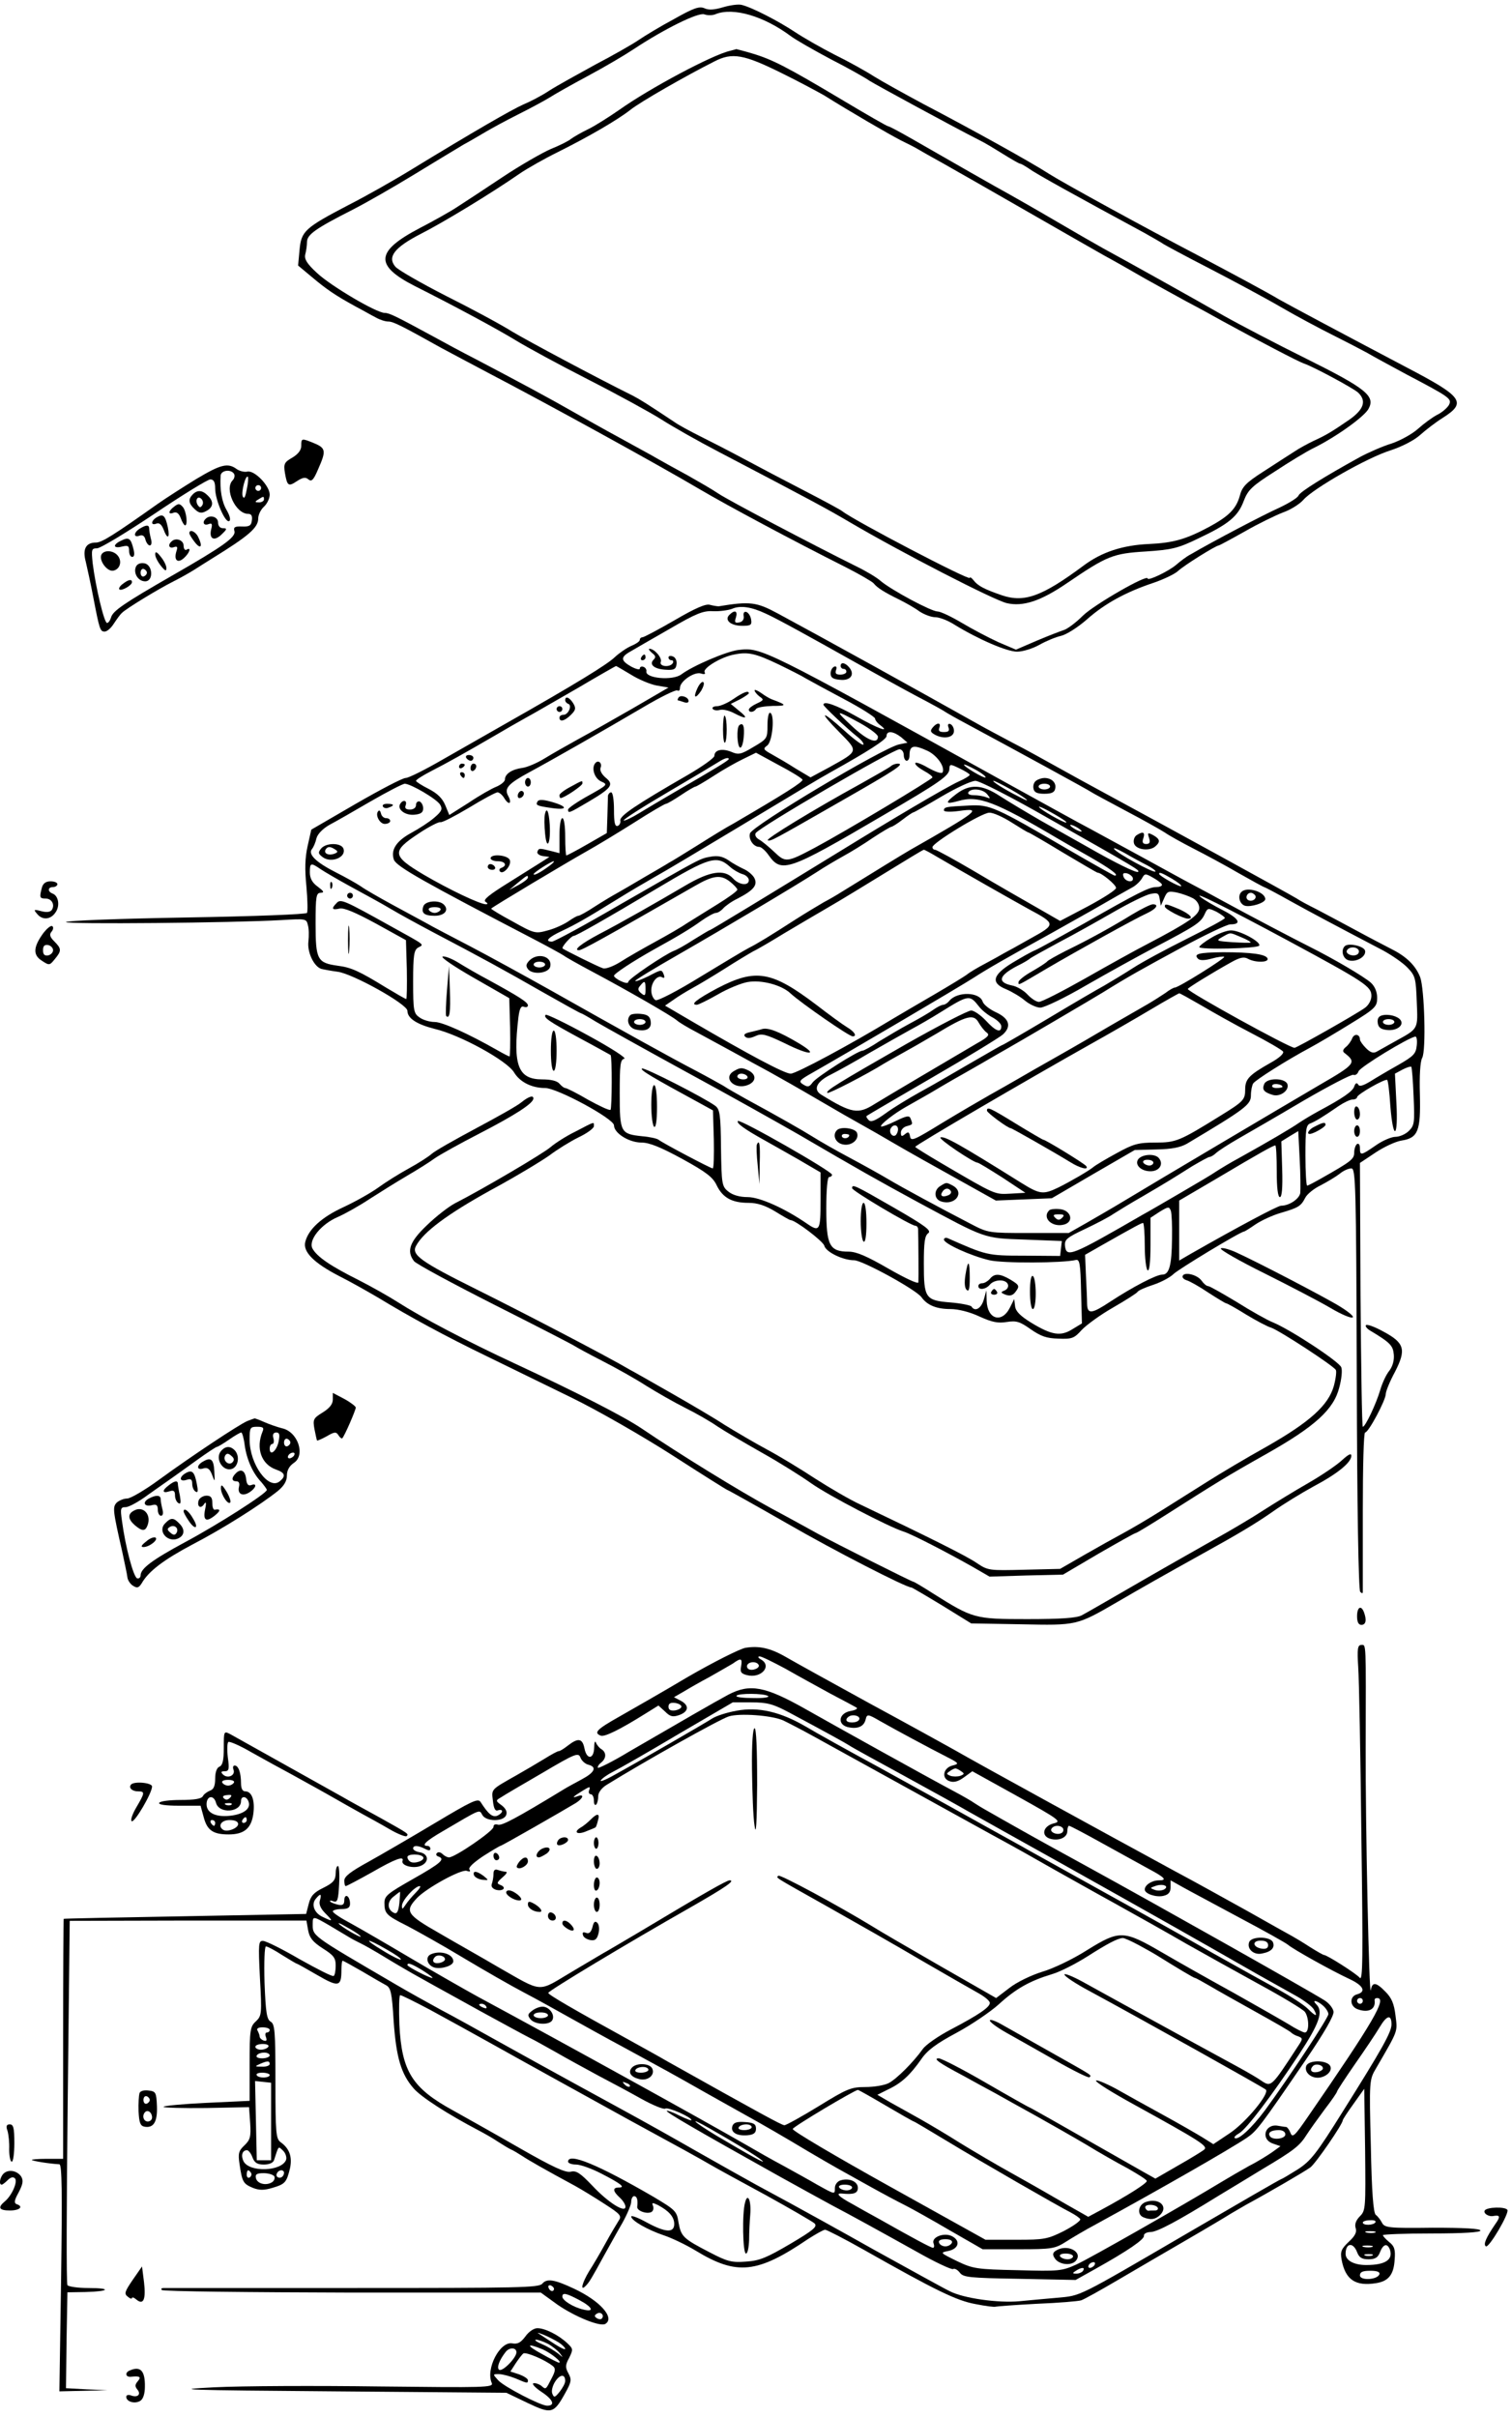 <?xml version="1.0" standalone="no"?>
<!DOCTYPE svg PUBLIC "-//W3C//DTD SVG 20010904//EN"
 "http://www.w3.org/TR/2001/REC-SVG-20010904/DTD/svg10.dtd">
<svg version="1.0" xmlns="http://www.w3.org/2000/svg"
 width="527pt" height="842pt" viewBox="0 0 527 842"
 preserveAspectRatio="xMidYMid meet">
<g transform="translate(0,842) scale(0.1,-0.1)"
fill="#000000" stroke="none">
<path d="M2521 8395 c-30 -9 -50 -11 -65 -4 -18 8 -37 2 -106 -37 -47 -25
-103 -59 -125 -74 -22 -15 -89 -53 -150 -85 -60 -33 -133 -73 -161 -91 -27
-18 -68 -39 -90 -48 -39 -17 -176 -96 -389 -226 -60 -37 -159 -93 -220 -124
-153 -80 -165 -91 -171 -157 l-5 -54 48 -40 c50 -42 80 -63 153 -103 25 -13
56 -31 70 -38 14 -8 33 -14 43 -14 17 0 42 -12 187 -93 25 -13 97 -52 160 -85
207 -108 591 -319 740 -407 99 -58 319 -176 510 -272 47 -24 90 -49 95 -55 13
-16 37 -31 90 -57 22 -11 54 -29 70 -41 17 -11 41 -20 55 -20 14 0 43 -11 65
-25 83 -51 184 -95 220 -95 20 0 55 11 78 24 23 13 57 27 75 31 18 4 58 29 90
57 63 56 137 96 233 128 35 12 73 30 85 41 20 19 132 89 142 89 2 0 43 22 91
49 47 27 107 56 133 66 26 9 58 29 71 44 35 40 223 147 303 172 40 13 83 35
104 54 19 17 54 44 78 59 85 54 72 73 -125 176 -224 118 -402 213 -443 236
-47 28 -165 91 -280 152 -188 98 -469 252 -523 286 -63 41 -271 156 -441 245
-65 35 -141 77 -170 95 -28 18 -89 52 -136 75 -47 24 -110 60 -140 80 -56 37
-148 85 -185 94 -11 3 -40 -1 -64 -8z m-26 -24 c61 24 167 -7 260 -76 17 -13
80 -49 140 -81 61 -31 121 -65 135 -75 22 -14 298 -164 385 -208 17 -8 53 -30
82 -48 29 -18 55 -33 58 -33 4 0 19 -9 34 -19 23 -17 168 -97 401 -223 30 -17
60 -34 65 -38 6 -4 78 -43 160 -85 83 -43 195 -103 250 -135 55 -32 136 -75
180 -97 44 -22 98 -50 120 -62 22 -13 83 -46 135 -74 156 -82 161 -86 150
-108 -6 -10 -24 -26 -41 -34 -17 -9 -47 -31 -67 -49 -20 -18 -62 -41 -92 -51
-30 -9 -80 -31 -110 -47 -125 -69 -209 -121 -214 -134 -3 -8 -34 -27 -68 -43
-54 -24 -231 -117 -308 -162 -14 -7 -36 -24 -50 -36 -25 -22 -100 -58 -100
-48 0 16 -186 -91 -225 -129 -25 -25 -56 -48 -68 -51 -12 -4 -54 -20 -94 -37
l-72 -31 -61 26 c-33 15 -90 45 -127 67 -37 22 -75 40 -85 40 -22 0 -158 73
-197 105 -14 13 -53 36 -86 52 -157 78 -444 229 -480 253 -22 15 -71 43 -108
64 -37 20 -84 46 -105 58 -20 12 -80 44 -132 73 -52 28 -126 70 -165 92 -73
42 -192 106 -335 181 -47 24 -114 60 -150 80 -129 70 -153 82 -169 82 -29 0
-188 94 -236 139 -36 33 -45 49 -41 65 3 11 6 31 6 43 0 26 30 47 160 113 47
24 141 78 210 120 69 42 148 90 175 106 28 15 64 37 80 46 17 10 66 37 110 59
44 22 94 49 110 59 17 11 77 45 135 76 58 31 129 73 159 93 106 70 225 129
246 121 11 -4 29 -4 40 1z"/>
<path d="M2545 8243 c-60 -13 -280 -130 -387 -206 -35 -24 -83 -55 -108 -67
-25 -12 -52 -28 -60 -34 -8 -7 -40 -23 -70 -35 -30 -13 -107 -57 -170 -99 -63
-42 -133 -88 -155 -102 -22 -15 -81 -48 -131 -74 -155 -81 -160 -130 -19 -202
141 -71 288 -150 355 -191 36 -22 148 -83 250 -135 102 -52 217 -115 255 -139
39 -25 129 -76 200 -113 321 -168 375 -197 455 -244 182 -107 503 -272 549
-283 57 -13 118 7 209 69 141 96 161 104 276 111 90 6 112 11 182 45 106 50
139 77 159 131 15 39 29 52 109 103 50 33 111 70 136 82 77 38 176 109 190
136 24 44 -7 70 -216 174 -105 52 -235 120 -290 151 -101 58 -329 185 -419
234 -27 15 -102 58 -165 95 -63 37 -135 78 -160 92 -46 25 -207 117 -341 194
-42 24 -79 44 -83 44 -4 0 -77 42 -164 94 -188 112 -240 139 -311 160 -30 9
-55 15 -55 15 -1 -1 -10 -3 -21 -6z m180 -78 c61 -30 126 -65 147 -77 91 -57
227 -136 268 -157 25 -12 52 -26 60 -31 8 -5 47 -27 85 -48 39 -22 162 -92
275 -157 113 -65 241 -138 285 -163 44 -24 109 -61 145 -82 36 -20 101 -56
145 -80 44 -23 100 -54 125 -68 128 -70 266 -142 284 -148 31 -10 169 -84 189
-101 31 -29 21 -59 -30 -95 -60 -41 -79 -53 -123 -73 -19 -9 -51 -26 -70 -39
-19 -12 -67 -43 -107 -69 -61 -39 -74 -53 -82 -85 -13 -45 -38 -70 -106 -107
-82 -44 -126 -56 -210 -60 -92 -4 -165 -28 -228 -75 -144 -107 -206 -130 -284
-104 -61 21 -85 33 -100 53 -7 9 -13 12 -13 8 0 -11 -402 199 -444 232 -6 5
-65 37 -131 71 -66 34 -163 85 -215 113 -52 28 -121 63 -153 79 -32 16 -71 37
-85 47 -98 65 -120 79 -147 93 -129 64 -363 189 -420 223 -38 24 -142 80 -230
124 -88 45 -168 91 -177 102 -29 34 -3 67 88 114 79 40 247 142 345 210 28 19
88 53 133 75 106 53 207 111 254 148 34 27 189 116 292 168 62 32 102 25 235
-41z"/>
<path d="M1050 6867 c0 -15 -11 -29 -31 -41 -28 -16 -31 -22 -26 -53 8 -46 12
-49 42 -29 20 13 30 15 40 6 11 -9 18 -2 34 36 28 63 27 73 -14 90 -44 18 -45
18 -45 -9z"/>
<path d="M685 6752 c-44 -27 -105 -66 -135 -87 -154 -109 -195 -135 -216 -135
-35 0 -47 -23 -35 -67 5 -21 17 -76 26 -123 22 -114 24 -120 40 -120 8 0 22
12 32 28 10 15 22 32 28 37 13 14 128 84 180 110 22 11 54 29 70 39 17 11 46
29 65 41 128 79 160 107 160 139 0 13 9 31 20 41 11 10 20 29 20 42 0 31 -54
87 -79 80 -9 -2 -26 2 -36 9 -31 23 -56 16 -140 -34z m131 17 c3 -6 1 -16 -5
-22 -30 -30 10 -117 54 -117 11 0 15 -7 13 -22 -2 -19 -9 -23 -34 -22 -25 1
-31 -2 -27 -16 6 -21 -39 -53 -217 -155 -167 -96 -207 -123 -213 -146 -3 -10
-9 -19 -14 -19 -10 0 -40 127 -50 208 -5 48 -4 52 15 52 12 0 101 54 200 120
98 66 186 120 195 120 12 0 17 -9 17 -32 0 -40 36 -122 49 -113 6 3 2 19 -9
38 -17 29 -24 70 -21 120 1 19 36 24 47 6z m44 -54 c-5 -27 -9 -35 -14 -24 -6
14 10 76 18 68 2 -2 1 -22 -4 -44z m50 5 c0 -5 -4 -10 -10 -10 -5 0 -10 5 -10
10 0 6 5 10 10 10 6 0 10 -4 10 -10z m10 -40 c0 -5 -8 -10 -17 -10 -15 0 -16
2 -3 10 19 12 20 12 20 0z"/>
<path d="M672 6698 c-17 -17 -15 -32 7 -52 15 -14 24 -15 40 -6 25 13 27 33 5
54 -19 19 -36 20 -52 4z m33 -38 c-6 -9 -9 -9 -16 1 -10 17 0 34 13 21 6 -6 7
-16 3 -22z"/>
<path d="M608 6656 c-22 -16 -23 -30 -3 -22 11 4 19 -3 25 -19 5 -14 12 -25
15 -25 10 0 5 47 -7 63 -11 13 -16 14 -30 3z"/>
<path d="M548 6619 c-22 -12 -24 -31 -3 -23 10 4 18 -3 25 -20 13 -36 23 -32
15 7 -9 41 -16 48 -37 36z"/>
<path d="M717 6613 c-13 -12 -7 -25 9 -19 13 5 15 1 10 -18 -8 -34 11 -43 37
-17 19 18 19 21 4 21 -10 0 -17 8 -17 20 0 20 -28 28 -43 13z"/>
<path d="M488 6579 c-22 -13 -24 -33 -2 -25 11 4 18 -1 21 -14 3 -11 10 -20
15 -20 6 0 8 10 4 23 -3 12 -6 28 -6 35 0 14 -9 15 -32 1z"/>
<path d="M660 6563 c0 -5 9 -19 20 -33 21 -26 27 -12 10 21 -10 19 -30 26 -30
12z"/>
<path d="M423 6537 c-31 -14 -29 -29 2 -21 21 5 25 3 25 -15 0 -12 5 -21 11
-21 7 0 9 10 4 28 -9 37 -16 42 -42 29z"/>
<path d="M597 6533 c-13 -12 -7 -25 9 -19 12 4 14 1 9 -14 -10 -31 4 -44 26
-24 20 18 27 40 9 29 -5 -3 -10 3 -10 14 0 20 -28 30 -43 14z"/>
<path d="M354 6489 c-11 -19 18 -60 40 -57 24 4 33 33 16 53 -15 18 -46 20
-56 4z"/>
<path d="M541 6490 c-1 -8 8 -26 19 -40 15 -19 20 -21 20 -9 0 9 -9 27 -20 40
-13 17 -19 19 -19 9z"/>
<path d="M473 6444 c-8 -22 9 -49 33 -49 30 0 27 59 -4 63 -14 2 -25 -3 -29
-14z m39 -19 c0 -5 -5 -11 -11 -13 -6 -2 -11 4 -11 13 0 9 5 15 11 13 6 -2 11
-8 11 -13z"/>
<path d="M428 6386 c-10 -7 -15 -16 -12 -19 7 -7 44 14 44 25 0 12 -13 9 -32
-6z"/>
<path d="M2352 6260 c-57 -33 -108 -60 -113 -60 -5 0 -9 -4 -9 -9 0 -5 -13
-14 -30 -21 -16 -7 -42 -25 -57 -39 -27 -26 -136 -93 -383 -233 -63 -36 -163
-93 -221 -126 -59 -34 -115 -62 -125 -62 -11 0 -89 -41 -174 -90 l-155 -90
-13 -58 c-9 -41 -10 -80 -4 -140 4 -45 5 -87 2 -92 -3 -5 -183 -12 -423 -16
-229 -4 -417 -11 -417 -16 0 -8 580 -3 751 7 84 5 87 5 92 -17 4 -13 4 -38 2
-57 -5 -37 19 -88 45 -96 8 -2 34 -7 57 -10 53 -7 243 -113 243 -136 0 -26 32
-47 95 -63 89 -21 253 -111 277 -152 20 -33 61 -54 108 -54 42 0 240 -107 240
-130 0 -27 52 -60 96 -60 27 0 67 -16 142 -57 84 -46 107 -64 120 -92 21 -43
53 -61 111 -61 31 0 58 -9 93 -30 26 -16 50 -30 53 -30 17 0 113 -73 118 -89
5 -22 65 -51 104 -51 29 0 217 -103 235 -129 20 -28 53 -41 101 -41 27 0 67
-10 101 -26 44 -20 65 -24 95 -19 33 5 45 2 83 -25 36 -25 56 -32 97 -33 47
-2 55 1 81 30 16 17 65 53 109 78 45 26 83 50 86 55 3 5 28 16 56 25 27 9 58
26 68 36 15 16 235 149 247 149 2 0 20 11 40 25 21 14 60 32 88 40 61 18 70
23 85 52 6 13 31 33 54 44 23 12 53 30 66 40 13 11 31 19 41 19 15 0 17 -52
19 -732 1 -446 6 -737 12 -743 6 -6 9 -6 9 0 0 6 0 133 0 283 0 152 3 272 8
272 12 0 72 113 72 134 0 9 14 44 32 77 40 78 34 101 -41 141 -29 16 -56 26
-60 22 -3 -3 2 -11 13 -18 72 -43 81 -53 84 -84 2 -20 -4 -41 -15 -56 -11 -13
-25 -43 -32 -67 -14 -48 -52 -129 -61 -129 -3 0 -6 207 -8 459 l-2 460 54 36
c30 20 71 39 91 42 58 9 67 34 64 160 -2 65 1 116 8 128 14 25 8 240 -7 281
-16 41 -48 72 -100 98 -25 13 -81 42 -125 66 -44 24 -105 56 -135 72 -30 15
-62 32 -70 38 -24 15 -480 265 -680 373 -41 22 -110 60 -153 84 -43 24 -115
64 -160 87 -45 24 -98 52 -117 63 -230 129 -523 291 -699 386 -74 40 -97 43
-206 25 -5 0 -19 2 -30 5 -14 5 -51 -11 -123 -53z m316 23 c40 -18 149 -78
327 -178 61 -34 151 -84 200 -110 50 -26 95 -51 100 -55 6 -4 39 -23 75 -42
158 -85 426 -231 435 -238 6 -4 60 -33 120 -65 61 -32 121 -66 135 -75 14 -10
59 -35 100 -56 41 -21 112 -59 158 -86 46 -26 86 -48 88 -48 2 0 44 -22 92
-49 78 -43 136 -74 323 -172 31 -17 69 -43 85 -60 27 -28 29 -37 32 -118 4
-97 7 -93 -73 -137 -27 -15 -57 -32 -66 -37 -12 -7 -22 -4 -38 12 -11 11 -21
25 -21 30 0 19 -20 22 -27 4 -4 -10 -14 -24 -22 -30 -10 -8 -12 -15 -6 -20 44
-34 41 -39 -87 -113 -133 -78 -569 -336 -683 -405 -38 -23 -97 -57 -130 -76
l-60 -34 -140 0 c-138 0 -141 0 -202 32 -108 56 -236 125 -288 156 -27 16 -88
50 -135 75 -47 25 -103 57 -125 71 -40 25 -128 75 -235 133 -30 17 -66 37 -79
46 -14 8 -57 32 -95 52 -81 42 -267 145 -506 280 -91 51 -217 120 -280 153
-63 33 -133 69 -155 82 -22 12 -76 41 -120 65 -44 24 -93 52 -108 63 -15 10
-54 32 -86 48 -69 35 -98 63 -84 81 6 7 13 24 16 38 4 15 22 33 44 46 21 11
86 48 144 82 59 34 113 62 120 62 22 -1 111 -53 123 -73 9 -15 6 -23 -20 -45
-17 -15 -54 -39 -82 -54 -51 -28 -71 -59 -59 -93 10 -24 102 -76 496 -281 46
-24 89 -48 95 -52 6 -5 52 -31 101 -57 122 -65 277 -154 295 -170 8 -7 38 -25
65 -39 28 -15 85 -46 127 -69 42 -23 100 -55 130 -71 29 -16 105 -59 168 -96
63 -37 133 -77 155 -89 22 -12 74 -42 115 -66 41 -24 137 -78 213 -120 l138
-77 97 4 98 4 144 84 145 84 75 2 c54 1 84 7 107 20 203 121 223 136 223 168
0 17 4 36 8 42 8 12 115 80 199 125 28 15 92 53 142 84 85 52 91 59 91 89 0
21 -8 40 -22 53 -25 22 -131 84 -213 125 -54 27 -218 113 -300 158 -27 15 -79
43 -115 62 -36 19 -110 60 -165 90 -55 30 -136 74 -180 98 -44 23 -183 100
-310 170 -840 465 -841 465 -921 456 -42 -5 -159 -55 -199 -85 -30 -23 -128
-14 -122 11 1 6 -4 13 -10 15 -7 3 -13 0 -13 -6 0 -5 -13 -2 -30 7 -37 21 -38
33 -2 53 15 9 76 44 137 79 91 53 116 63 150 61 23 -1 52 3 66 8 29 13 68 7
117 -16z m47 -178 c39 -19 81 -40 95 -49 14 -8 73 -40 133 -72 59 -31 107 -62
107 -67 0 -5 8 -16 18 -23 38 -29 -10 -11 -84 31 -69 39 -114 55 -114 40 0 -5
82 -83 120 -113 14 -11 22 -23 19 -26 -3 -3 -33 19 -66 49 -81 73 -92 70 -18
-5 68 -69 69 -65 -35 -123 l-65 -35 -52 31 c-28 18 -66 40 -84 50 -29 16 -30
19 -15 30 19 14 27 110 10 114 -5 2 -9 -18 -9 -44 0 -45 -1 -47 -49 -75 -43
-26 -52 -28 -77 -17 -32 13 -59 7 -59 -14 0 -7 -42 -37 -92 -66 -184 -106
-238 -143 -236 -159 2 -8 -3 -17 -9 -19 -10 -3 -13 12 -13 56 0 34 -4 61 -10
61 -5 0 -10 -6 -11 -12 0 -7 -1 -39 -2 -72 l-2 -58 -68 -39 c-38 -22 -71 -39
-73 -39 -2 0 -4 29 -4 65 0 37 -4 65 -10 65 -6 0 -10 -27 -10 -61 l0 -61 -27
7 c-44 11 -45 11 -50 -2 -2 -6 6 -13 19 -15 l23 -3 -25 -16 c-14 -9 -67 -42
-118 -74 -66 -41 -90 -60 -80 -66 8 -5 9 -9 2 -9 -21 0 -128 51 -217 103 -111
66 -113 81 -17 144 36 24 70 41 75 39 6 -2 50 21 99 50 49 30 94 54 100 54 6
0 17 -9 24 -21 16 -26 28 -18 13 9 -14 26 0 42 74 82 78 42 262 147 398 227
59 35 112 61 118 58 5 -4 9 1 9 9 0 23 50 57 73 50 12 -4 17 -2 13 4 -8 14 58
54 103 62 49 10 74 4 156 -35z m-516 -35 c27 -17 68 -34 90 -38 l41 -7 -122
-71 c-68 -39 -154 -88 -193 -109 -38 -21 -91 -51 -117 -67 -26 -16 -61 -31
-78 -33 -36 -5 -60 -21 -60 -40 0 -7 -13 -18 -29 -25 -16 -6 -60 -31 -97 -56
l-68 -43 -14 34 c-10 24 -27 41 -58 57 -24 12 -44 25 -44 28 0 4 24 19 53 34
53 27 121 65 224 125 32 19 81 47 108 62 28 15 108 62 180 103 71 42 131 76
132 76 2 0 25 -14 52 -30z m799 -169 c34 -19 62 -40 62 -47 0 -28 -38 -13 -91
37 -61 57 -59 58 29 10z m143 -49 l22 -19 -29 -6 c-55 -11 -511 -283 -520
-310 -6 -20 12 -47 32 -47 7 0 22 -13 33 -29 45 -63 67 -56 396 137 204 119
234 140 234 164 1 17 3 17 36 1 19 -9 35 -19 35 -22 0 -3 -17 -14 -38 -23 -44
-20 -232 -131 -422 -248 -240 -147 -442 -270 -446 -270 -2 0 -27 -15 -56 -33
-29 -19 -60 -36 -69 -39 -31 -12 -159 -98 -159 -108 0 -6 -10 -5 -25 2 -14 6
-25 15 -25 19 0 7 65 50 140 92 87 48 128 73 164 99 21 15 45 28 51 28 7 0 18
7 26 16 7 8 29 24 50 34 56 29 71 47 58 72 -6 11 -23 25 -37 31 -15 7 -39 20
-54 31 -20 13 -37 16 -60 12 -40 -7 -31 -3 -312 -164 -125 -73 -234 -132 -242
-132 -27 0 -13 15 34 37 49 23 84 43 199 114 37 23 93 56 123 73 31 17 160 94
288 171 268 161 274 165 327 195 131 73 195 114 195 126 0 20 24 17 51 -4z
m93 -48 c34 -17 61 -57 51 -75 -4 -5 -26 3 -51 17 -24 14 -44 21 -44 15 0 -6
14 -17 30 -26 17 -9 30 -19 30 -23 -1 -7 -300 -186 -410 -245 -98 -52 -102
-52 -141 -15 -19 18 -43 38 -54 44 -10 6 -15 15 -11 22 12 20 479 292 501 292
8 0 15 -9 15 -20 0 -11 5 -20 10 -20 6 0 10 8 10 18 0 36 14 39 64 16z m-437
-100 c2 -8 -63 -49 -241 -153 -23 -12 -78 -46 -124 -75 -45 -28 -90 -56 -100
-61 -9 -6 -47 -28 -85 -50 -37 -22 -80 -47 -96 -56 -15 -8 -50 -29 -78 -47
-27 -18 -53 -32 -57 -32 -5 0 -20 -9 -36 -20 -15 -10 -47 -25 -71 -31 -43 -12
-47 -11 -122 31 -43 23 -77 44 -75 45 6 7 266 162 330 198 36 20 112 66 169
102 56 36 106 65 110 65 4 0 28 14 52 30 25 17 48 30 51 30 3 0 32 17 63 37
32 21 78 47 103 59 l45 22 79 -43 c44 -23 81 -46 83 -51z m-257 72 c0 -5 -50
-35 -190 -116 -41 -24 -97 -57 -123 -73 -26 -16 -50 -27 -53 -25 -3 3 66 47
153 98 87 51 167 99 178 106 20 13 35 17 35 10z m895 -64 c-4 -5 -75 37 -75
44 0 3 18 -5 40 -17 22 -12 38 -25 35 -27z m220 -143 c313 -177 317 -180 312
-186 -6 -5 -81 32 -177 87 -36 20 -108 61 -160 90 -52 30 -117 69 -145 87 -62
41 -105 43 -152 7 -41 -31 -39 -37 8 -24 69 20 127 -2 344 -130 17 -10 67 -39
112 -64 73 -42 106 -66 88 -66 -3 0 -76 41 -162 91 -255 149 -273 157 -346
153 -80 -4 -87 -5 -87 -17 0 -5 22 -6 52 -2 84 12 69 0 -172 -137 -29 -17
-122 -74 -240 -147 -14 -9 -40 -24 -59 -34 -19 -11 -64 -38 -100 -61 -87 -56
-131 -83 -161 -98 -14 -7 -89 -52 -168 -100 -81 -50 -149 -85 -157 -82 -8 4
-15 19 -15 34 0 30 23 56 39 45 7 -3 8 0 5 9 -8 20 -7 20 -55 -5 -23 -11 -43
-19 -45 -16 -2 2 65 43 149 91 162 93 414 243 485 289 24 16 65 40 90 54 26
14 73 43 105 65 32 21 61 38 64 38 3 0 21 11 39 25 18 14 35 25 37 25 3 0 47
25 98 55 51 30 104 55 119 55 14 0 126 -57 255 -131z m-130 100 c58 -33 76
-51 24 -23 -48 24 -95 54 -86 54 4 0 32 -14 62 -31z m-84 -16 c12 -15 12 -16
-4 -10 -10 4 -30 7 -43 7 -14 0 -22 4 -19 10 10 16 51 12 66 -7z m274 -95 c15
-16 -67 28 -90 47 -11 9 3 5 30 -10 28 -15 55 -32 60 -37z m-189 -3 c30 -19
56 -35 59 -35 2 0 56 -31 120 -70 64 -38 118 -70 121 -70 13 0 64 -42 64 -53
0 -7 -44 -35 -98 -64 l-97 -51 -80 46 c-44 25 -140 80 -214 124 -73 43 -137
78 -142 78 -5 0 -9 4 -9 9 0 15 172 120 198 120 13 1 48 -15 78 -34z m244 -31
c0 -2 -9 0 -20 6 -11 6 -20 13 -20 16 0 2 9 0 20 -6 11 -6 20 -13 20 -16z
m228 -118 c19 -10 32 -20 29 -22 -6 -6 -135 64 -144 79 -4 6 13 -1 38 -15 24
-14 59 -33 77 -42z m-728 27 c89 -52 256 -147 316 -180 95 -51 95 -53 6 -102
-42 -24 -84 -47 -92 -51 -8 -5 -37 -21 -65 -36 -27 -14 -57 -32 -65 -39 -8 -6
-60 -38 -115 -70 -55 -32 -120 -70 -145 -85 -145 -88 -335 -190 -354 -190 -22
0 -147 67 -344 182 l-94 55 29 20 c15 11 46 30 68 42 22 12 72 42 110 66 39
25 84 52 100 61 17 8 66 37 110 64 44 26 113 67 153 90 40 23 130 78 200 121
70 43 129 79 132 79 3 0 25 -12 50 -27z m-725 -33 c11 -10 30 -21 43 -25 12
-3 22 -13 22 -21 0 -21 -34 -17 -55 6 -30 33 -80 26 -165 -24 -109 -64 -225
-130 -302 -170 -62 -33 -91 -56 -70 -56 11 0 83 40 404 224 64 37 90 40 122
15 14 -11 26 -24 26 -28 0 -5 -32 -28 -71 -52 -39 -24 -85 -53 -103 -64 -17
-12 -67 -41 -111 -65 -44 -24 -100 -56 -123 -71 -24 -15 -51 -25 -60 -22 -17
5 -133 63 -141 69 -5 5 30 44 39 44 8 0 112 59 288 164 186 111 210 118 257
76z m-630 4 c-28 -21 -55 -36 -55 -29 0 6 62 45 70 45 3 -1 -4 -8 -15 -16z
m-797 -12 c15 -10 63 -38 107 -62 44 -24 105 -57 135 -75 30 -18 96 -54 145
-80 177 -93 252 -134 383 -209 74 -42 135 -76 138 -76 2 0 25 -13 51 -29 27
-16 167 -94 313 -174 146 -79 322 -178 392 -218 214 -125 278 -161 418 -237
238 -128 227 -125 373 -130 l128 -5 -3 -26 -3 -26 -125 1 c-129 0 -131 1 -267
61 -7 3 -13 0 -13 -5 0 -14 94 -57 159 -72 48 -11 254 -10 301 1 13 3 16 -14
18 -108 l3 -113 -33 -20 c-41 -26 -72 -21 -143 22 -39 24 -55 40 -57 58 l-3
25 -15 -30 c-28 -56 -79 -41 -81 24 l-1 36 -9 -32 c-9 -31 -31 -44 -43 -24 -3
4 -36 11 -73 14 -88 7 -93 15 -93 135 0 74 3 97 15 106 13 9 -8 25 -119 89
-139 80 -146 83 -146 68 0 -9 205 -131 221 -131 5 0 9 -6 9 -12 1 -29 2 -174
1 -185 -1 -7 -47 15 -103 47 -76 44 -113 60 -140 60 -67 0 -78 22 -78 150 0
67 4 110 10 110 6 0 10 4 10 8 0 12 -321 195 -328 187 -7 -7 26 -30 89 -65 25
-14 80 -45 122 -69 l77 -45 0 -98 c0 -105 -3 -111 -48 -80 -77 53 -164 92
-206 92 -28 0 -52 7 -67 19 -23 18 -24 26 -26 152 -1 116 -4 135 -20 147 -40
29 -244 133 -255 130 -10 -4 34 -30 207 -124 l40 -22 3 -101 c1 -56 0 -101 -4
-101 -7 0 -172 87 -189 100 -5 4 -31 10 -57 12 -75 8 -78 13 -78 148 0 102 2
119 16 122 9 2 -47 38 -126 81 -78 43 -145 75 -148 72 -9 -9 9 -22 118 -81 58
-31 106 -58 108 -59 6 -5 5 -185 0 -191 -4 -3 -38 13 -78 35 -39 23 -75 41
-80 41 -4 0 -13 7 -20 15 -8 10 -30 15 -60 15 -84 0 -103 48 -83 217 4 30 9
40 19 36 8 -3 14 -1 14 5 0 11 -34 32 -140 90 -36 19 -82 46 -103 59 -21 13
-46 23 -54 21 -9 -2 40 -35 108 -74 l124 -71 3 -102 c1 -55 0 -101 -2 -101 -3
0 -22 10 -43 22 -102 58 -191 98 -218 98 -17 0 -41 7 -53 16 -20 14 -22 23
-22 124 0 93 3 110 17 119 22 12 29 6 -92 73 -167 93 -178 98 -192 82 -19 -19
-16 -25 10 -19 15 4 55 -13 127 -52 l105 -58 3 -102 c1 -57 0 -103 -2 -103 -3
0 -34 18 -69 39 -96 59 -123 71 -170 77 -71 10 -77 21 -77 146 0 96 2 108 18
108 13 1 11 5 -10 21 -20 14 -28 30 -28 50 0 34 3 35 38 11z m2830 -29 c6 -19
-25 -16 -32 3 -4 11 -1 14 11 12 9 -2 18 -9 21 -15z m102 -25 c0 -5 -9 -8 -20
-8 -25 0 -64 -20 -252 -127 -82 -46 -158 -88 -170 -93 -13 -5 -48 -25 -78 -43
-71 -43 -78 -71 -23 -93 21 -9 51 -27 66 -40 16 -13 40 -24 53 -24 14 0 87 35
162 79 75 43 182 102 237 131 141 74 160 86 173 114 11 24 12 24 42 10 16 -9
30 -19 29 -22 0 -4 -60 -36 -132 -72 -72 -36 -156 -81 -188 -102 -31 -20 -76
-47 -100 -61 -24 -13 -113 -65 -198 -116 -84 -50 -155 -91 -157 -91 -2 0 -52
-29 -111 -63 -60 -35 -139 -81 -178 -102 -38 -21 -92 -54 -118 -73 -36 -26
-51 -32 -59 -24 -7 7 -10 13 -7 15 2 2 105 62 227 133 123 71 234 139 247 150
32 29 23 57 -26 79 -21 10 -41 26 -44 36 -11 34 -88 36 -116 3 -6 -8 -16 -14
-21 -14 -6 0 -22 -8 -36 -18 -15 -11 -52 -32 -82 -48 -30 -16 -77 -44 -105
-61 -27 -18 -54 -33 -59 -33 -16 0 -161 -92 -174 -111 -11 -15 -16 -17 -32 -7
-18 11 -15 15 33 42 118 67 516 301 562 331 43 28 118 71 267 153 18 10 84 47
146 82 62 36 124 71 137 78 14 7 29 22 35 32 10 18 12 18 40 2 16 -9 30 -20
30 -24z m35 21 c20 -12 34 -23 32 -26 -5 -4 -77 36 -77 43 0 7 9 4 45 -17z
m-2245 4 c0 -5 -15 -16 -33 -26 l-32 -17 30 25 c33 27 35 28 35 18z m2318 -72
c13 -7 22 -21 22 -34 0 -24 -35 -49 -180 -125 -41 -21 -140 -76 -219 -121 -78
-44 -150 -81 -160 -81 -9 0 -27 12 -40 26 -13 14 -37 28 -53 31 -54 11 -47 35
19 69 21 10 40 22 43 25 3 3 48 28 100 56 52 27 139 76 193 107 54 31 111 59
127 62 24 5 29 3 32 -17 l4 -24 12 27 c10 23 14 25 44 19 18 -4 43 -13 56 -20z
m332 -148 c267 -144 290 -159 290 -192 0 -15 -10 -33 -23 -42 -29 -21 -237
-139 -245 -139 -18 0 -372 195 -372 205 0 4 88 58 153 94 29 16 43 19 57 11
26 -14 73 -13 68 1 -5 15 -56 22 -156 22 -85 -1 -103 -6 -86 -23 6 -6 23 -6
48 1 21 6 40 8 43 6 4 -5 -159 -107 -172 -107 -4 0 -19 -8 -33 -19 -15 -10
-43 -28 -62 -39 -19 -11 -75 -43 -125 -72 -49 -29 -135 -79 -190 -110 -55 -31
-118 -67 -140 -80 -22 -13 -65 -37 -95 -54 -30 -17 -104 -60 -165 -97 -98 -60
-110 -66 -113 -48 -3 16 -6 18 -18 8 -11 -9 -14 -8 -14 6 0 9 9 19 20 22 22 6
22 6 14 26 -4 12 -13 11 -52 -8 -26 -13 -49 -21 -51 -19 -6 5 45 45 88 69 20
11 56 32 81 46 25 15 61 36 80 47 19 11 64 36 100 57 36 21 74 43 85 49 29 16
317 185 339 199 90 56 141 84 272 155 83 45 161 82 172 82 42 0 31 20 -25 49
-32 16 -67 37 -78 46 -28 22 76 -29 305 -152z m-2240 -169 c0 -22 -2 -25 -15
-14 -12 10 -13 16 -4 26 16 20 19 18 19 -12z m1935 -55 c39 -23 117 -67 175
-97 58 -30 108 -59 112 -65 4 -7 -14 -23 -45 -40 -74 -42 -87 -56 -87 -92 0
-36 -6 -42 -87 -92 -142 -88 -154 -93 -226 -93 -60 0 -77 -5 -135 -37 -37 -20
-74 -42 -82 -49 -16 -13 -78 -49 -120 -70 -54 -26 -65 -25 -131 16 -216 135
-266 163 -281 158 -10 -4 115 -88 129 -88 4 0 43 -24 87 -52 l80 -53 -52 -3
c-56 -3 -51 -5 -239 105 -51 30 -93 56 -93 58 0 6 396 237 615 360 61 34 153
87 205 118 52 31 97 56 100 57 3 0 37 -19 75 -41z m-772 -6 c10 -13 32 -30 48
-38 16 -9 29 -22 29 -30 0 -25 -20 -17 -54 20 -18 19 -41 35 -51 35 -11 0
-112 -52 -225 -116 -241 -138 -284 -164 -276 -171 4 -4 138 65 197 102 9 5 36
21 60 34 24 13 80 45 124 71 104 63 129 69 146 38 7 -12 19 -28 27 -34 13 -9
7 -16 -34 -39 -92 -54 -319 -188 -356 -211 -57 -36 -79 -33 -186 33 -29 18
-16 46 36 71 20 10 80 43 132 74 52 30 118 67 145 82 28 15 73 41 100 58 103
64 104 64 138 21z m1525 -135 c-3 -29 -11 -37 -65 -68 -34 -19 -78 -45 -97
-57 -25 -15 -38 -19 -42 -11 -5 8 -10 5 -14 -7 -6 -17 -39 -40 -125 -86 -22
-12 -52 -30 -67 -40 -27 -19 -109 -67 -208 -122 -30 -16 -66 -38 -80 -47 -14
-10 -70 -43 -125 -75 -55 -32 -113 -66 -130 -75 -251 -145 -268 -152 -273
-110 -2 22 6 29 70 59 40 19 84 42 98 52 14 9 61 38 105 63 87 51 93 55 171
104 29 17 56 32 60 32 4 0 15 6 23 14 9 8 43 30 76 49 33 19 134 77 225 131
91 53 170 94 177 92 7 -3 15 3 18 12 5 15 176 119 198 121 5 1 7 -14 5 -31z
m-11 -177 c4 -91 3 -101 -16 -120 -12 -12 -33 -21 -47 -21 -14 0 -45 -13 -69
-30 -52 -36 -55 -36 -55 -9 0 11 -4 17 -10 14 -5 -3 -10 -17 -10 -30 0 -23
-11 -31 -117 -91 -23 -13 -44 -24 -47 -24 -3 0 -6 47 -6 105 0 91 2 107 18
112 17 7 38 19 99 61 18 12 39 22 48 22 8 0 15 4 15 8 0 10 99 66 105 60 3 -2
8 -43 11 -91 10 -124 28 -112 21 13 l-5 100 26 14 c15 8 29 12 31 10 2 -2 6
-48 8 -103z m-1797 -115 c0 -8 -4 -17 -9 -21 -12 -7 -24 12 -16 25 9 15 25 12
25 -4z m1402 -222 c-4 -21 -39 -44 -67 -44 -12 0 -154 -76 -312 -166 l-43 -25
0 105 0 104 133 78 c148 88 195 114 202 114 3 0 5 -40 5 -90 0 -58 4 -90 11
-90 7 0 10 32 8 97 l-3 97 29 18 30 18 5 -98 c3 -53 3 -107 2 -118z m-447
-159 c-1 -94 -10 -125 -34 -125 -21 0 -103 -43 -181 -94 -65 -43 -80 -45 -81
-8 0 15 -2 59 -4 99 l-3 72 56 32 c118 67 141 79 146 79 3 0 6 -36 6 -79 0
-44 5 -83 10 -86 6 -4 10 28 10 88 l0 95 32 21 c30 18 33 19 39 3 3 -9 5 -53
4 -97z"/>
<path d="M2542 6278 c-18 -18 5 -38 45 -38 30 0 34 3 31 22 -2 12 -9 23 -16
26 -8 3 -12 -3 -10 -14 2 -11 -4 -20 -15 -22 -15 -3 -18 0 -12 17 7 23 -4 28
-23 9z"/>
<path d="M2272 6146 c13 -10 15 -15 6 -24 -17 -17 3 -33 43 -35 28 -2 35 2 37
19 2 12 -4 24 -12 27 -9 4 -16 2 -16 -3 0 -6 5 -10 11 -10 5 0 7 -4 4 -10 -10
-16 -48 -12 -42 4 6 14 -22 46 -39 46 -5 0 -1 -6 8 -14z"/>
<path d="M2235 6130 c-3 -5 -1 -10 4 -10 6 0 11 5 11 10 0 6 -2 10 -4 10 -3 0
-8 -4 -11 -10z"/>
<path d="M2930 6100 c0 -5 5 -10 10 -10 6 0 10 -4 10 -10 0 -5 -9 -10 -21 -10
-15 0 -19 4 -15 16 4 10 1 14 -6 12 -7 -3 -13 -13 -13 -24 0 -14 8 -20 33 -22
36 -4 53 18 32 43 -14 17 -30 20 -30 5z"/>
<path d="M3251 5886 c-10 -12 -8 -17 9 -26 31 -16 65 -9 65 14 0 11 -6 21 -13
24 -7 2 -10 -2 -6 -12 4 -12 0 -16 -16 -16 -16 0 -20 4 -16 15 7 19 -8 19 -23
1z"/>
<path d="M3612 5701 c-8 -5 -12 -17 -10 -27 2 -14 12 -19 38 -19 26 0 36 5 38
19 4 20 -13 36 -38 36 -8 0 -21 -4 -28 -9z m48 -21 c0 -5 -9 -10 -20 -10 -11
0 -20 5 -20 10 0 6 9 10 20 10 11 0 20 -4 20 -10z"/>
<path d="M1395 5620 c-12 -19 17 -41 49 -38 23 2 31 8 31 22 0 11 -6 21 -12
24 -7 2 -13 -3 -13 -12 0 -10 -9 -16 -21 -16 -15 0 -19 5 -15 15 6 17 -9 21
-19 5z"/>
<path d="M1335 5610 c3 -5 12 -7 20 -3 21 7 19 13 -6 13 -11 0 -18 -4 -14 -10z"/>
<path d="M1319 5595 c-13 -12 4 -45 22 -45 11 0 19 5 19 10 0 6 -6 10 -14 10
-8 0 -16 7 -18 16 -2 9 -6 13 -9 9z"/>
<path d="M3962 5511 c-8 -5 -12 -17 -10 -27 4 -23 52 -31 74 -13 19 16 18 26
-7 40 -19 10 -20 8 -14 -10 5 -15 2 -21 -10 -21 -12 0 -15 6 -10 20 7 21 -1
25 -23 11z"/>
<path d="M1119 5464 c-11 -14 -10 -18 6 -30 30 -22 83 0 72 30 -8 21 -61 21
-78 0z m49 -3 c11 -7 10 -10 -3 -15 -20 -7 -38 1 -30 15 7 11 16 11 33 0z"/>
<path d="M4327 5313 c-14 -13 -7 -42 12 -48 20 -6 71 10 71 23 0 25 -64 45
-83 25z m48 -12 c7 -12 -12 -24 -25 -16 -11 7 -4 25 10 25 5 0 11 -4 15 -9z"/>
<path d="M1476 5264 c-9 -24 2 -34 39 -34 35 0 51 20 32 39 -17 17 -64 13 -71
-5z m59 -14 c-3 -5 -12 -10 -20 -10 -8 0 -17 5 -20 10 -4 6 5 10 20 10 15 0
24 -4 20 -10z"/>
<path d="M4687 5124 c-14 -14 -7 -43 13 -49 26 -8 62 12 58 33 -3 16 -58 29
-71 16z m48 -13 c3 -5 1 -13 -5 -16 -15 -9 -43 3 -35 15 8 13 32 13 40 1z"/>
<path d="M1845 5074 c-12 -13 -13 -19 -4 -31 18 -20 73 -13 77 11 7 35 -44 49
-73 20z m55 -14 c0 -5 -9 -10 -20 -10 -11 0 -20 5 -20 10 0 6 9 10 20 10 11 0
20 -4 20 -10z"/>
<path d="M2197 4884 c-16 -16 -6 -44 18 -50 36 -9 57 2 53 28 -2 17 -11 24
-33 26 -17 2 -34 0 -38 -4z m53 -24 c0 -5 -9 -10 -20 -10 -11 0 -20 5 -20 10
0 6 9 10 20 10 11 0 20 -4 20 -10z"/>
<path d="M4817 4883 c-12 -3 -17 -12 -15 -26 2 -16 11 -23 34 -25 32 -3 58 16
46 34 -9 14 -42 23 -65 17z m43 -23 c0 -5 -9 -10 -20 -10 -11 0 -20 5 -20 10
0 6 9 10 20 10 11 0 20 -4 20 -10z"/>
<path d="M2558 4689 c-40 -23 1 -66 47 -49 30 11 33 35 6 50 -24 12 -31 12
-53 -1z m47 -19 c3 -5 -3 -10 -14 -10 -12 0 -21 5 -21 10 0 6 6 10 14 10 8 0
18 -4 21 -10z"/>
<path d="M4406 4643 c-8 -19 0 -28 30 -37 26 -8 59 16 51 38 -9 22 -73 22 -81
-1z m64 -9 c0 -2 -9 -4 -21 -4 -11 0 -18 4 -14 10 5 8 35 3 35 -6z"/>
<path d="M2917 4483 c-16 -16 -6 -43 19 -49 30 -8 60 16 51 40 -6 16 -57 23
-70 9z m43 -17 c0 -11 -19 -15 -25 -6 -3 5 1 10 9 10 9 0 16 -2 16 -4z"/>
<path d="M3968 4383 c-15 -19 8 -43 42 -43 31 0 47 25 29 46 -13 16 -56 14
-71 -3z m52 -13 c0 -5 -6 -10 -14 -10 -8 0 -18 5 -21 10 -3 6 3 10 14 10 12 0
21 -4 21 -10z"/>
<path d="M3278 4289 c-24 -14 -23 -46 2 -54 49 -16 84 31 41 55 -23 12 -22 12
-43 -1z m36 -18 c3 -5 -1 -12 -10 -15 -20 -8 -29 -1 -19 13 8 13 22 14 29 2z"/>
<path d="M3657 4204 c-27 -27 12 -62 54 -49 33 11 21 49 -16 53 -17 2 -34 0
-38 -4z m45 -26 c-9 -9 -15 -9 -24 0 -9 9 -7 12 12 12 19 0 21 -3 12 -12z"/>
<path d="M2431 6023 c-16 -34 -8 -40 13 -9 8 14 12 27 7 30 -4 3 -13 -6 -20
-21z"/>
<path d="M2630 6015 c0 -4 8 -14 17 -21 16 -11 16 -13 -10 -25 -15 -7 -27 -16
-27 -21 0 -11 17 -10 25 2 3 6 30 10 58 11 51 0 51 3 -3 23 -8 3 -25 13 -37
22 -13 9 -23 13 -23 9z"/>
<path d="M2556 5985 c-20 -14 -46 -25 -57 -25 -11 0 -18 -4 -15 -9 3 -5 14 -7
25 -4 10 3 32 -2 49 -11 44 -23 52 -19 18 8 l-29 24 32 16 c17 9 31 19 31 21
0 11 -19 4 -54 -20z"/>
<path d="M2365 5990 c-4 -6 -4 -10 -1 -10 2 0 11 -3 20 -6 9 -3 16 -2 16 4 0
14 -28 23 -35 12z"/>
<path d="M2520 5880 c0 -29 3 -50 7 -47 8 9 8 86 -1 94 -3 4 -6 -18 -6 -47z"/>
<path d="M2576 5893 c-9 -10 -7 -71 3 -77 5 -3 11 12 13 35 4 39 -2 55 -16 42z"/>
<path d="M2076 5763 c-16 -16 -5 -54 19 -65 25 -11 23 -12 -45 -50 -38 -21
-70 -43 -70 -48 0 -14 3 -13 69 26 83 49 92 61 62 85 -13 11 -21 25 -18 34 7
15 -6 29 -17 18z"/>
<path d="M1830 5695 c0 -8 5 -15 10 -15 6 0 10 7 10 15 0 8 -4 15 -10 15 -5 0
-10 -7 -10 -15z"/>
<path d="M1988 5679 c-21 -11 -38 -24 -38 -29 0 -6 2 -10 4 -10 12 0 76 43 76
51 0 11 2 12 -42 -12z"/>
<path d="M1806 5655 c-3 -8 -1 -15 4 -15 13 0 22 18 11 24 -5 3 -11 -1 -15 -9z"/>
<path d="M1874 5629 c-8 -14 -5 -16 51 -24 57 -8 53 7 -7 23 -25 7 -40 7 -44
1z"/>
<path d="M1899 5583 c-2 -10 -2 -40 1 -68 6 -61 20 -32 16 33 -3 47 -11 63
-17 35z"/>
<path d="M1710 5430 c0 -5 11 -10 25 -10 26 0 34 -15 13 -23 -7 -2 -10 -8 -5
-13 11 -12 41 22 34 40 -7 18 -67 23 -67 6z"/>
<path d="M1700 5400 c0 -5 7 -10 16 -10 8 0 12 5 9 10 -3 6 -10 10 -16 10 -5
0 -9 -4 -9 -10z"/>
<path d="M1970 5981 c0 -5 5 -11 11 -13 14 -5 0 -38 -17 -38 -8 0 -14 -4 -14
-10 0 -16 18 -12 40 10 17 17 18 23 8 40 -13 21 -28 27 -28 11z"/>
<path d="M1940 5950 c0 -5 5 -10 10 -10 6 0 10 5 10 10 0 6 -4 10 -10 10 -5 0
-10 -4 -10 -10z"/>
<path d="M1625 5780 c3 -5 10 -10 16 -10 5 0 9 5 9 10 0 6 -7 10 -16 10 -8 0
-12 -4 -9 -10z"/>
<path d="M1600 5749 c0 -5 5 -7 10 -4 6 3 10 8 10 11 0 2 -4 4 -10 4 -5 0 -10
-5 -10 -11z"/>
<path d="M1640 5744 c0 -8 5 -12 10 -9 6 3 10 10 10 16 0 5 -4 9 -10 9 -5 0
-10 -7 -10 -16z"/>
<path d="M1605 5720 c3 -5 8 -10 11 -10 2 0 4 5 4 10 0 6 -5 10 -11 10 -5 0
-7 -4 -4 -10z"/>
<path d="M3105 5751 c-6 -5 -53 -32 -105 -61 -166 -91 -334 -194 -324 -197 11
-4 17 0 260 139 189 108 217 127 194 128 -9 0 -20 -4 -25 -9z"/>
<path d="M2501 4978 c-73 -39 -97 -58 -72 -58 5 0 38 16 73 36 34 20 81 39
103 43 48 9 120 -10 151 -40 36 -33 203 -149 216 -149 16 0 7 16 -20 32 -15 9
-63 44 -107 78 -156 118 -211 127 -344 58z"/>
<path d="M2655 4835 c-5 -2 -23 -6 -39 -10 -19 -4 -26 -9 -19 -16 7 -7 19 -6
36 2 22 10 35 7 102 -25 88 -44 121 -43 49 0 -69 41 -108 56 -129 49z"/>
<path d="M1151 5334 c0 -11 3 -14 6 -6 3 7 2 16 -1 19 -3 4 -6 -2 -5 -13z"/>
<path d="M1210 5300 c0 -5 5 -10 10 -10 6 0 10 5 10 10 0 6 -4 10 -10 10 -5 0
-10 -4 -10 -10z"/>
<path d="M1213 5145 c0 -44 2 -61 4 -37 2 23 2 59 0 80 -2 20 -4 1 -4 -43z"/>
<path d="M1558 4971 c-4 -47 -5 -87 -3 -90 12 -12 16 13 13 90 l-3 84 -7 -84z"/>
<path d="M1920 4760 c0 -40 4 -70 10 -70 6 0 10 30 10 70 0 40 -4 70 -10 70
-6 0 -10 -30 -10 -70z"/>
<path d="M2270 4571 c0 -39 5 -73 10 -76 6 -4 10 22 10 69 0 44 -4 76 -10 76
-6 0 -10 -30 -10 -69z"/>
<path d="M2638 4433 c-2 -5 -1 -37 3 -73 l6 -65 1 73 c2 65 -1 85 -10 65z"/>
<path d="M3000 4166 c0 -36 5 -68 10 -71 6 -4 10 20 10 64 0 41 -4 71 -10 71
-6 0 -10 -28 -10 -64z"/>
<path d="M3365 3979 c-4 -26 -3 -45 4 -52 8 -8 11 3 11 41 0 63 -6 67 -15 11z"/>
<path d="M3450 3965 c-7 -8 -19 -15 -26 -15 -8 0 -14 -4 -14 -10 0 -15 26 -12
40 5 16 19 56 20 63 1 3 -8 -2 -17 -11 -21 -15 -6 -15 -8 3 -15 14 -5 24 -3
33 8 17 22 16 25 -17 45 -36 21 -55 22 -71 2z"/>
<path d="M3590 3921 c0 -34 4 -61 10 -61 6 0 10 24 10 54 0 30 -4 58 -10 61
-6 4 -10 -17 -10 -54z"/>
<path d="M3455 3920 c-3 -5 1 -10 10 -10 9 0 13 5 10 10 -3 6 -8 10 -10 10 -2
0 -7 -4 -10 -10z"/>
<path d="M3945 5234 c-75 -46 -152 -88 -230 -126 -33 -17 -62 -33 -65 -37 -3
-4 -26 -19 -52 -34 -27 -15 -48 -32 -48 -38 0 -12 -7 -15 100 48 106 62 304
172 348 192 32 15 43 31 20 31 -7 0 -40 -16 -73 -36z"/>
<path d="M4060 5262 c0 -9 64 -42 80 -42 23 0 7 16 -30 33 -46 19 -50 20 -50
9z"/>
<path d="M4223 5154 c-24 -14 -43 -29 -43 -33 0 -10 204 -5 209 5 7 13 -69 54
-99 53 -14 0 -44 -11 -67 -25z m104 1 c20 -8 34 -17 32 -18 -2 -2 -31 -1 -64
1 -56 4 -58 5 -35 18 31 17 24 17 67 -1z"/>
<path d="M3440 4551 c0 -7 73 -61 83 -61 4 0 150 -83 207 -118 35 -22 66 -29
56 -14 -5 8 -142 92 -150 92 -2 0 -45 25 -94 55 -93 57 -102 61 -102 46z"/>
<path d="M4720 4546 c0 -14 5 -26 10 -26 6 0 10 9 10 19 0 11 -4 23 -10 26 -6
4 -10 -5 -10 -19z"/>
<path d="M4583 4496 c-20 -9 -31 -26 -18 -26 12 0 55 24 55 32 0 10 -8 9 -37
-6z"/>
<path d="M4720 4480 c0 -11 5 -20 10 -20 6 0 10 9 10 20 0 11 -4 20 -10 20 -5
0 -10 -9 -10 -20z"/>
<path d="M146 5328 c-9 -34 -8 -38 13 -38 21 0 33 -21 22 -39 -5 -8 -18 -10
-37 -5 -26 7 -28 6 -15 -9 18 -23 47 -21 64 4 17 23 11 58 -9 66 -19 7 -18 23
1 23 8 0 15 5 15 10 0 6 -11 10 -24 10 -16 0 -26 -7 -30 -22z"/>
<path d="M152 5171 c-36 -49 -38 -77 -7 -97 27 -18 28 -17 46 5 24 29 24 36
-2 62 -15 15 -18 24 -9 34 6 7 7 16 2 19 -5 3 -18 -8 -30 -23z m33 -61 c0 -8
-8 -16 -17 -18 -13 -2 -18 3 -18 18 0 15 5 20 18 18 9 -2 17 -10 17 -18z"/>
<path d="M1817 4580 c-14 -12 -86 -52 -159 -91 -73 -39 -142 -78 -153 -88 -11
-10 -47 -33 -80 -51 -33 -18 -81 -48 -107 -67 -25 -18 -80 -49 -121 -68 -76
-35 -122 -77 -133 -121 -9 -35 31 -74 118 -119 38 -19 100 -54 139 -77 107
-65 230 -132 379 -204 74 -36 207 -101 295 -144 88 -43 245 -133 348 -199 104
-67 190 -121 192 -121 2 0 95 -52 207 -116 168 -97 416 -224 435 -224 2 0 50
-28 106 -62 l102 -63 173 -3 c196 -4 194 -5 337 78 84 49 160 92 295 167 125
69 187 106 247 148 35 25 99 64 141 87 85 45 132 84 132 107 0 10 -10 5 -32
-15 -18 -17 -71 -53 -118 -80 -47 -27 -116 -69 -155 -94 -38 -25 -117 -72
-175 -104 -58 -33 -161 -91 -230 -131 -151 -87 -197 -114 -230 -132 -18 -9
-71 -13 -190 -13 -184 0 -189 2 -329 90 -34 22 -65 40 -67 40 -6 0 -272 134
-331 166 -29 16 -103 57 -165 90 -112 61 -317 187 -453 279 -61 41 -227 126
-440 225 -170 79 -324 160 -410 215 -28 18 -88 52 -135 76 -98 49 -145 81
-161 110 -15 29 30 85 89 110 25 11 75 39 111 63 36 23 95 60 131 81 36 21 79
48 95 60 17 12 87 51 157 87 122 63 186 104 187 121 1 13 -16 8 -42 -13z"/>
<path d="M2005 4478 c-33 -16 -71 -41 -85 -53 -23 -21 -237 -147 -335 -197
-21 -11 -65 -45 -97 -76 -60 -57 -72 -90 -45 -125 6 -9 134 -78 282 -153 149
-75 275 -140 280 -144 6 -4 48 -27 95 -51 47 -24 115 -62 152 -86 37 -23 98
-58 136 -77 38 -19 89 -48 113 -65 24 -16 94 -57 154 -91 61 -34 139 -83 174
-108 60 -42 267 -150 320 -167 27 -8 151 -72 243 -124 l57 -33 128 4 128 3
124 73 c68 39 126 72 130 72 3 0 51 29 106 64 173 110 206 131 350 212 170 96
234 155 253 231 8 29 11 60 7 70 -6 19 -176 131 -239 157 -20 8 -77 40 -126
71 -50 30 -94 55 -99 55 -6 0 -16 9 -23 19 -15 21 -61 32 -66 16 -2 -6 5 -12
15 -15 10 -3 44 -22 75 -43 31 -20 59 -37 62 -37 3 0 34 -17 69 -39 35 -21 74
-42 88 -46 27 -9 215 -131 225 -147 3 -5 0 -30 -7 -56 -19 -67 -83 -125 -234
-211 -72 -40 -164 -95 -205 -121 -41 -26 -113 -71 -159 -100 -46 -29 -107 -65
-135 -80 -28 -15 -89 -49 -136 -76 l-85 -49 -125 -3 c-122 -3 -126 -3 -165 23
-34 24 -169 91 -406 204 -37 17 -107 58 -157 90 -50 33 -126 79 -169 102 -43
23 -109 62 -148 86 -38 25 -122 74 -185 110 -63 36 -128 73 -145 82 -76 45
-368 197 -535 280 -193 96 -227 120 -210 151 26 49 110 111 260 194 89 48 181
104 206 122 25 19 70 47 100 62 30 14 54 32 54 39 0 16 6 18 -65 -19z"/>
<path d="M4255 4071 c-2 -5 66 -44 153 -87 86 -43 190 -97 229 -120 80 -47
111 -44 35 4 -48 30 -293 158 -369 192 -24 10 -45 15 -48 11z"/>
<path d="M1160 3545 c0 -16 -11 -30 -35 -45 -33 -20 -35 -25 -29 -58 4 -21 8
-38 9 -40 1 -1 16 5 34 15 27 16 33 16 41 3 5 -8 11 -12 13 -10 8 8 47 98 47
107 0 4 -18 18 -40 30 l-40 21 0 -23z"/>
<path d="M862 3470 c-30 -13 -193 -121 -307 -204 -49 -36 -100 -66 -112 -66
-12 0 -28 -7 -36 -14 -15 -16 -14 -26 19 -171 8 -38 17 -79 18 -89 1 -11 11
-25 20 -30 14 -9 20 -7 30 9 24 42 77 82 177 135 106 55 237 138 297 186 22
18 32 35 32 54 0 18 8 33 24 44 42 27 14 110 -42 121 -15 4 -42 13 -60 21 -18
8 -34 14 -35 13 -1 0 -12 -4 -25 -9z m53 -37 c-24 -58 -4 -114 47 -132 32 -11
35 -23 13 -41 -39 -32 -105 60 -105 145 0 42 2 45 26 45 21 0 25 -3 19 -17z
m-62 -48 c7 -49 28 -97 58 -128 10 -12 19 -24 19 -27 0 -12 -171 -121 -285
-182 -115 -62 -155 -92 -155 -116 0 -7 -6 -12 -12 -10 -13 5 -41 110 -53 201
-6 42 -5 47 13 47 11 0 46 19 78 43 33 23 69 49 81 57 11 8 51 36 88 63 36 26
68 47 71 47 3 0 22 11 42 25 20 14 39 25 43 25 3 0 9 -20 12 -45z m118 13 c-7
-33 -31 -52 -31 -24 0 9 4 16 9 16 5 0 7 9 4 20 -4 13 0 20 10 20 11 0 13 -7
8 -32z m41 -3 c0 -5 -5 -11 -11 -13 -6 -2 -11 4 -11 13 0 9 5 15 11 13 6 -2
11 -8 11 -13z m13 -45 c-3 -5 -11 -10 -16 -10 -6 0 -7 5 -4 10 3 6 11 10 16
10 6 0 7 -4 4 -10z"/>
<path d="M770 3365 c-20 -24 3 -67 33 -63 25 3 35 41 17 64 -16 18 -34 18 -50
-1z m40 -39 c-13 -13 -35 7 -25 24 5 8 11 8 21 -1 10 -8 12 -15 4 -23z"/>
<path d="M708 3329 c-24 -13 -23 -32 1 -24 14 4 22 -1 30 -22 10 -27 10 -27 8
11 -2 43 -12 51 -39 35z"/>
<path d="M648 3289 c-25 -14 -23 -32 2 -24 15 5 20 2 20 -14 0 -11 5 -23 12
-27 8 -5 9 2 4 27 -8 42 -16 50 -38 38z"/>
<path d="M822 3288 c-16 -16 -15 -28 2 -28 9 0 12 -7 9 -19 -6 -25 12 -35 37
-19 23 15 27 33 6 25 -10 -4 -16 2 -18 20 -3 30 -18 39 -36 21z"/>
<path d="M588 3246 c-24 -18 -23 -29 2 -21 15 5 20 2 20 -14 0 -11 5 -23 12
-27 8 -5 9 2 5 26 -4 18 -7 36 -7 41 0 13 -12 11 -32 -5z"/>
<path d="M770 3235 c1 -23 26 -60 33 -48 2 4 -4 22 -14 38 -15 24 -19 26 -19
10z"/>
<path d="M517 3199 c-22 -13 -13 -29 13 -22 15 4 20 0 20 -16 0 -11 5 -21 11
-21 7 0 9 9 5 23 -3 12 -6 28 -6 35 0 15 -18 15 -43 1z"/>
<path d="M693 3195 c-8 -22 6 -33 18 -15 7 11 9 6 4 -17 -8 -39 3 -47 34 -22
21 17 20 24 -1 20 -5 0 -8 10 -8 24 0 18 -5 25 -20 25 -11 0 -23 -7 -27 -15z"/>
<path d="M467 3158 c-23 -12 -21 -30 3 -51 25 -21 36 -22 44 -1 15 38 -15 70
-47 52z"/>
<path d="M640 3155 c0 -3 7 -17 16 -30 23 -36 39 -31 17 5 -15 27 -33 40 -33
25z"/>
<path d="M576 3114 c-29 -28 10 -71 47 -52 21 11 22 32 1 52 -19 20 -29 20
-48 0z m39 -34 c-5 -8 -11 -8 -21 1 -12 10 -12 14 -2 20 16 10 33 -5 23 -21z"/>
<path d="M509 3050 c-17 -13 -19 -19 -9 -19 21 0 53 26 42 33 -6 3 -21 -3 -33
-14z"/>
<path d="M4730 2790 c0 -20 5 -30 15 -30 16 0 19 17 9 44 -10 26 -24 18 -24
-14z"/>
<path d="M2598 2680 c-20 -4 -110 -49 -200 -101 -89 -53 -198 -115 -240 -139
-78 -44 -90 -56 -64 -66 13 -5 65 20 156 77 l45 28 23 -21 c18 -18 27 -20 50
-12 33 12 35 34 4 50 l-23 12 33 19 c18 11 60 35 92 52 32 18 68 39 80 46 29
21 34 19 29 -10 -4 -19 0 -25 20 -30 49 -13 89 31 50 54 -11 6 -13 11 -5 11 7
0 47 -20 90 -43 42 -24 113 -63 157 -87 44 -23 85 -45 90 -48 6 -4 -3 -9 -20
-12 -41 -7 -48 -46 -11 -56 34 -8 57 1 63 26 5 20 7 20 52 -6 53 -30 166 -91
231 -124 43 -22 44 -24 20 -30 -33 -8 -40 -46 -9 -55 14 -5 30 0 49 14 l29 21
157 -87 c151 -84 155 -88 125 -95 -36 -10 -43 -43 -11 -53 30 -9 60 4 60 26 0
10 3 19 6 19 4 0 57 -28 118 -62 61 -34 131 -72 156 -86 60 -32 70 -42 39 -42
-24 0 -49 -16 -49 -32 0 -15 40 -28 65 -22 18 4 25 13 25 30 l0 24 43 -24 c23
-13 112 -60 197 -106 85 -45 162 -88 170 -95 19 -16 150 -89 212 -118 50 -23
61 -45 28 -54 -27 -7 -26 -42 2 -52 38 -14 64 0 59 32 0 4 3 7 9 7 35 0 -12
-81 -241 -413 -46 -67 -54 -75 -61 -57 -4 11 -11 20 -15 21 -4 0 -17 2 -28 4
-46 9 -63 -47 -18 -62 l26 -9 -29 -21 c-16 -11 -51 -33 -79 -47 -27 -15 -72
-41 -100 -58 -127 -77 -455 -264 -503 -286 -51 -23 -61 -24 -205 -20 -143 3
-156 5 -212 32 -59 29 -59 29 -30 35 36 7 44 35 14 51 -28 15 -74 -3 -65 -25
3 -8 2 -15 -2 -15 -7 0 -72 35 -187 100 -33 18 -76 42 -95 53 -48 26 -59 38
-35 36 41 -4 55 1 55 20 0 22 -30 35 -60 26 -11 -3 -20 -15 -20 -26 0 -24 1
-24 -62 11 -29 17 -82 46 -118 66 -36 19 -94 52 -130 73 -169 97 -620 346
-935 516 -49 27 -156 88 -237 136 -81 48 -174 102 -207 120 -34 18 -61 36 -61
41 0 4 14 8 30 8 23 0 30 5 30 19 0 11 -4 23 -10 26 -5 3 -10 -3 -10 -14 0
-15 -5 -19 -21 -16 -12 3 -24 7 -28 11 -3 4 2 5 11 1 14 -5 17 4 20 59 2 35 0
64 -4 64 -5 0 -8 -12 -8 -27 -1 -23 -9 -32 -43 -49 -33 -16 -44 -28 -51 -56
l-9 -35 -421 -8 c-232 -4 -422 -8 -424 -9 -1 -2 -2 -190 -2 -419 l0 -417 -57
0 c-31 0 -54 -2 -52 -4 4 -4 61 -13 96 -15 9 -1 10 -97 6 -396 l-6 -395 84 2
84 2 -73 3 -72 4 2 167 3 167 63 1 c84 2 93 14 9 14 -36 0 -69 5 -72 10 -4 6
-3 293 1 640 l7 629 412 1 413 0 6 -34 c5 -27 17 -41 51 -63 38 -24 45 -33 45
-60 0 -17 -3 -34 -7 -36 -5 -3 -57 24 -118 58 -60 35 -118 64 -128 64 -16 1
-17 -8 -11 -129 7 -125 6 -132 -14 -151 -20 -18 -22 -30 -22 -148 l0 -129
-150 -7 c-82 -4 -150 -10 -150 -14 0 -3 67 -5 149 -4 l149 3 4 -56 c3 -47 0
-58 -20 -77 -20 -19 -23 -28 -17 -66 9 -62 13 -68 46 -82 23 -9 39 -9 69 0 44
13 49 19 61 69 8 39 -2 68 -33 90 -16 12 -18 30 -18 212 0 175 -2 200 -17 208
-13 8 -17 31 -21 136 -2 71 0 126 5 126 5 0 30 -13 56 -30 26 -16 49 -30 51
-30 2 0 34 -18 72 -40 74 -43 84 -41 84 18 0 17 2 32 4 32 3 0 33 -17 68 -37
35 -21 72 -42 83 -48 17 -9 21 -25 27 -125 9 -127 26 -185 70 -235 26 -30 119
-90 228 -147 19 -10 49 -27 65 -38 17 -11 37 -23 45 -27 8 -3 26 -14 40 -23
24 -16 82 -49 182 -103 24 -13 71 -42 105 -64 56 -36 61 -42 49 -59 -7 -11
-28 -46 -46 -79 -18 -33 -44 -77 -57 -97 -24 -40 -32 -71 -12 -51 13 13 20 25
66 109 18 32 46 83 63 112 16 29 30 62 30 72 0 11 5 20 10 20 10 0 14 -13 11
-37 -2 -14 34 -27 50 -18 6 4 8 13 5 21 -5 12 -2 12 17 3 38 -20 57 -41 57
-66 0 -32 -31 -30 -97 6 -29 16 -53 25 -53 20 0 -14 58 -47 115 -66 27 -9 77
-33 110 -53 143 -87 214 -80 392 41 27 17 53 32 59 32 5 0 66 -31 135 -70 251
-142 323 -177 389 -189 35 -7 67 -11 70 -9 3 1 67 6 143 10 77 3 146 9 155 12
10 3 69 36 132 73 63 37 171 100 240 140 69 40 136 80 150 89 14 8 39 23 55
32 74 40 203 115 222 129 19 14 113 151 113 164 0 3 17 29 38 58 l37 52 3
-212 c2 -203 2 -212 -18 -232 -14 -14 -19 -28 -15 -41 5 -14 -2 -28 -24 -48
-26 -25 -30 -34 -25 -62 13 -70 48 -94 121 -82 43 7 61 30 64 82 3 35 -1 47
-19 61 -12 10 -22 21 -22 24 0 3 77 6 170 6 111 0 170 4 170 10 0 7 -57 10
-167 10 -152 -2 -167 0 -176 17 -5 10 -15 23 -22 28 -8 7 -14 77 -17 240 -6
228 -5 231 18 270 79 136 75 126 68 184 -5 42 -14 62 -35 83 -33 34 -46 35
-51 6 -6 -36 -19 583 -18 842 1 378 2 360 -15 360 -13 0 -15 -13 -11 -77 3
-43 8 -307 11 -588 6 -432 5 -508 -6 -494 -13 15 -114 79 -124 79 -3 0 -24 12
-48 27 -23 15 -51 32 -62 38 -11 6 -81 45 -155 87 -74 41 -189 105 -255 140
-250 136 -663 362 -775 426 -25 14 -155 86 -290 159 -135 74 -265 146 -289
160 -55 32 -95 41 -143 33z m46 -59 c7 -11 -22 -23 -35 -15 -5 3 -7 10 -4 15
8 12 32 12 39 0z m-269 -146 c0 -5 -10 -11 -22 -13 -16 -2 -23 2 -23 13 0 11
7 15 23 13 12 -2 22 -7 22 -13z m619 -46 c-7 -12 -44 -12 -44 0 0 5 6 11 13
14 17 6 38 -3 31 -14z m356 -179 c12 -8 12 -10 -3 -16 -9 -3 -25 -3 -34 0 -15
6 -15 8 -3 16 8 6 17 10 20 10 3 0 12 -4 20 -10z m355 -199 c3 -5 1 -13 -5
-16 -15 -9 -43 3 -35 15 8 13 32 13 40 1z m352 -213 c-8 -4 -23 -5 -33 -1 -16
6 -16 7 2 13 26 10 52 0 31 -12z m-2942 -38 c-4 -13 2 -28 19 -45 28 -28 27
-30 -8 -13 -30 13 -42 43 -26 63 17 21 22 19 15 -5z m33 -87 c26 -16 56 -33
67 -40 11 -7 29 -16 41 -22 11 -5 50 -27 86 -49 36 -22 94 -56 129 -75 35 -20
127 -70 204 -113 77 -42 154 -84 170 -92 17 -8 59 -32 95 -52 36 -21 101 -56
145 -80 44 -23 113 -60 152 -82 40 -22 77 -37 82 -33 10 6 91 -30 91 -40 0 -3
-18 4 -41 15 -23 12 -43 19 -45 17 -4 -4 95 -62 396 -230 69 -38 150 -83 180
-99 74 -39 152 -82 294 -161 65 -37 123 -64 128 -61 5 3 15 -2 23 -12 12 -17
32 -19 209 -22 l195 -4 68 38 c113 63 173 104 170 116 -1 7 10 13 24 13 24 1
95 39 234 125 33 20 103 62 155 94 111 66 130 81 155 121 11 17 39 56 62 87
24 31 43 59 43 62 0 3 28 46 62 95 35 50 74 108 87 130 25 42 41 45 41 9 0
-27 -34 -87 -169 -302 -93 -149 -112 -173 -158 -203 -29 -18 -54 -33 -56 -33
-3 0 -148 -84 -323 -186 -396 -231 -375 -220 -459 -228 -38 -3 -97 -9 -131
-12 -74 -7 -196 10 -244 35 -19 9 -138 75 -265 145 -126 71 -257 143 -290 161
-33 18 -87 47 -120 65 -33 18 -127 71 -210 118 -82 47 -168 95 -190 107 -22
12 -116 64 -210 115 -93 51 -224 123 -290 160 -66 37 -156 87 -200 110 -44 24
-116 64 -160 90 -296 173 -285 165 -285 211 0 25 3 24 58 -8z m107 -36 c16
-15 -48 20 -70 38 -11 9 -2 7 20 -6 22 -12 45 -26 50 -32z m93 -48 c30 -17 52
-32 49 -35 -2 -2 -30 11 -62 31 -72 43 -61 47 13 4z m127 -74 c22 -14 36 -25
32 -25 -11 0 -87 39 -87 45 0 10 16 4 55 -20z m24 -136 c53 -29 150 -82 216
-119 116 -65 341 -189 475 -263 184 -100 249 -136 285 -157 22 -13 110 -61
195 -107 85 -47 161 -91 169 -98 11 -11 -3 -23 -84 -71 -82 -48 -107 -59 -154
-62 -50 -4 -66 0 -127 32 -93 48 -100 55 -109 104 -6 40 -11 44 -88 90 -193
112 -297 155 -297 122 0 -5 12 -10 28 -10 15 0 54 -14 87 -31 70 -36 86 -49
62 -49 -23 0 -21 -13 3 -35 11 -10 20 -24 20 -32 0 -23 -60 14 -116 74 -42 44
-56 53 -75 48 -18 -4 -62 16 -179 83 -85 49 -189 107 -230 130 -143 78 -180
136 -188 300 -2 56 -1 102 3 102 5 0 51 -23 104 -51z m3251 31 c0 -5 -4 -10
-10 -10 -5 0 -10 5 -10 10 0 6 5 10 10 10 6 0 10 -4 10 -10z m-3055 -20 c3 -6
-1 -7 -9 -4 -18 7 -21 14 -7 14 6 0 13 -4 16 -10z m-755 -81 c0 -5 -4 -9 -10
-9 -5 0 -7 -7 -3 -16 4 -12 2 -15 -8 -12 -8 3 -14 9 -14 14 0 5 -4 14 -7 20
-5 7 1 12 17 12 14 0 25 -4 25 -9z m-5 -59 c-3 -5 -15 -10 -26 -10 -10 0 -19
5 -19 10 0 6 12 10 26 10 14 0 23 -4 19 -10z m5 -30 c0 -5 -12 -10 -26 -10
-14 0 -23 4 -19 10 3 6 15 10 26 10 10 0 19 -4 19 -10z m0 -30 c0 -5 -12 -10
-27 -9 -25 0 -26 1 -8 9 27 12 35 12 35 0z m0 -38 c0 -11 -39 -12 -45 -1 -4 5
5 9 19 9 14 0 26 -4 26 -8z m5 -162 l0 -135 -25 0 -25 0 -3 138 -3 138 28 -3
28 -3 0 -135z m1250 122 c-3 -3 -11 0 -18 7 -9 10 -8 11 6 5 10 -3 15 -9 12
-12z m278 -146 c86 -49 163 -95 182 -111 23 -19 -47 20 -160 87 -81 49 -99 68
-22 24z m2007 -21 c0 -16 -45 -21 -54 -6 -8 12 4 21 31 21 14 0 23 -6 23 -15z
m-3483 -89 c-16 -40 -127 -44 -148 -5 -10 20 -5 39 12 39 5 0 14 -11 19 -25 7
-19 17 -25 40 -25 18 0 32 6 35 15 17 52 14 50 32 33 9 -9 13 -24 10 -32z
m-122 -45 c3 -5 1 -12 -5 -16 -5 -3 -10 1 -10 9 0 18 6 21 15 7z m115 1 c0
-13 -12 -22 -22 -16 -10 6 -1 24 13 24 5 0 9 -4 9 -8z m-34 -13 c3 -6 0 -15
-7 -20 -21 -14 -53 -6 -57 14 -3 13 3 17 27 17 16 0 33 -5 37 -11z m2014 -39
c0 -5 -9 -10 -19 -10 -11 0 -23 5 -26 10 -4 6 5 10 19 10 14 0 26 -4 26 -10z
m1824 -121 c-6 -11 -44 -12 -44 -1 0 4 11 8 25 8 14 1 22 -2 19 -7z m-1 -36
c-7 -2 -21 -2 -30 0 -10 3 -4 5 12 5 17 0 24 -2 18 -5z m-1475 -35 c-3 -7 -13
-13 -23 -13 -10 0 -20 6 -22 13 -3 7 5 12 22 12 17 0 25 -5 23 -12z m1412 -33
c7 -19 17 -25 40 -25 23 0 33 6 40 25 11 28 25 32 34 10 13 -36 -15 -55 -82
-55 -43 0 -72 16 -72 39 0 38 26 42 40 6z m53 18 c-7 -2 -21 -2 -30 0 -10 3
-4 5 12 5 17 0 24 -2 18 -5z m0 -30 c-7 -2 -19 -2 -25 0 -7 3 -2 5 12 5 14 0
19 -2 13 -5z m-968 -33 c-3 -5 -11 -10 -16 -10 -6 0 -7 5 -4 10 3 6 11 10 16
10 6 0 7 -4 4 -10z m-40 -20 c-3 -5 -14 -10 -23 -10 -15 0 -15 2 -2 10 20 13
33 13 25 0z m1033 -12 c-7 -20 -68 -23 -68 -4 0 12 10 16 36 16 24 0 34 -4 32
-12z"/>
<path d="M2597 748 c-11 -38 -8 -178 3 -178 6 0 10 21 11 48 0 26 2 65 4 88 4
48 -9 78 -18 42z"/>
<path d="M2539 2517 c-45 -24 -166 -94 -347 -199 -56 -34 -105 -58 -108 -56
-2 3 2 11 11 18 19 15 19 36 1 47 -7 4 -16 15 -19 23 -3 8 -6 0 -6 -17 -1 -42
-26 -44 -34 -3 -7 35 -22 37 -57 10 -14 -11 -28 -20 -33 -20 -4 0 -26 -12 -50
-27 -23 -14 -67 -40 -97 -57 -90 -51 -87 -47 -82 -89 3 -27 8 -37 18 -33 8 3
14 1 14 -3 0 -5 -8 -12 -17 -16 -17 -6 -31 6 -58 48 -9 14 -31 3 -160 -74 -82
-49 -187 -110 -232 -135 -60 -33 -83 -50 -83 -65 0 -10 2 -19 5 -19 3 0 45 22
93 49 80 46 111 57 105 39 -6 -16 36 -28 62 -18 32 12 30 43 -3 48 -12 2 -22
8 -22 13 0 12 17 11 41 -1 13 -7 19 -7 19 0 0 5 -4 10 -10 10 -23 0 -6 17 53
51 136 80 127 76 138 57 13 -24 74 -24 83 -1 5 11 -1 23 -15 34 -22 16 -22 17
-3 28 10 7 75 45 144 85 115 68 126 72 133 54 4 -11 16 -22 27 -25 32 -8 23
-27 -22 -51 -24 -13 -52 -28 -63 -35 -166 -101 -217 -128 -230 -123 -9 3 -15
0 -15 -8 0 -14 -134 -106 -155 -106 -6 0 -16 5 -23 12 -6 6 -15 8 -19 3 -5 -4
-2 -10 5 -12 25 -9 9 -23 -88 -78 -88 -50 -100 -59 -100 -83 0 -38 6 -44 80
-81 36 -19 124 -68 195 -111 72 -43 166 -97 210 -120 44 -23 114 -62 155 -85
41 -23 131 -73 200 -110 134 -73 164 -89 280 -155 41 -23 98 -55 125 -70 69
-38 157 -89 235 -136 36 -21 82 -48 102 -59 20 -11 72 -40 115 -64 43 -24 96
-52 118 -63 22 -11 92 -50 155 -87 l115 -66 125 0 c117 0 127 2 165 26 22 14
69 42 105 61 230 126 466 261 527 302 33 23 46 39 203 269 67 98 100 156 98
170 -2 12 -16 30 -33 40 -59 37 -583 332 -820 462 -82 45 -186 102 -230 127
-44 25 -98 55 -120 68 -22 12 -44 26 -50 30 -5 4 -39 24 -75 43 -83 44 -409
225 -513 284 -140 79 -193 89 -268 50z m138 -5 c7 -4 -16 -8 -51 -7 -35 0 -62
3 -59 8 6 9 95 9 110 -1z m73 -57 c138 -74 196 -106 210 -115 8 -6 96 -54 195
-108 99 -54 198 -109 220 -122 22 -12 78 -44 125 -70 268 -149 604 -338 730
-410 145 -83 175 -100 283 -160 31 -17 62 -40 67 -51 14 -25 6 -24 -22 4 -13
13 -59 43 -103 67 -44 24 -145 80 -225 125 -80 46 -248 140 -375 210 -126 70
-248 138 -270 150 -22 13 -83 46 -135 75 -52 29 -115 64 -140 78 -25 14 -134
74 -243 134 -109 59 -226 124 -259 144 -88 51 -164 69 -240 55 -34 -6 -72 -18
-87 -28 -28 -18 -251 -147 -340 -196 -30 -17 -51 -25 -47 -19 4 7 24 21 44 31
20 10 122 68 226 130 l190 111 65 0 c56 0 76 -6 131 -35z m-20 -28 c19 -9 67
-34 105 -55 58 -32 428 -236 620 -342 94 -51 150 -83 215 -120 36 -20 133 -75
215 -120 83 -46 195 -109 250 -141 55 -31 168 -94 250 -139 83 -45 156 -89
163 -98 15 -20 16 -72 0 -72 -6 0 -32 13 -57 29 -25 15 -111 64 -191 109 -80
44 -192 107 -250 141 -134 78 -148 78 -261 8 -47 -30 -117 -64 -155 -75 -39
-12 -91 -37 -116 -57 l-46 -35 -194 111 c-106 61 -213 123 -238 139 -118 72
-322 182 -327 176 -8 -8 -22 1 172 -108 94 -53 242 -137 330 -189 88 -51 177
-102 197 -113 21 -12 38 -26 38 -33 0 -15 -38 -41 -135 -92 -44 -23 -89 -54
-99 -69 -33 -46 -90 -103 -118 -118 -15 -8 -52 -14 -82 -14 -50 0 -64 -6 -163
-67 -59 -36 -113 -66 -119 -66 -9 0 -84 41 -409 223 -22 13 -78 44 -125 70
-200 110 -290 162 -289 168 0 7 274 172 496 298 124 71 157 94 136 94 -10 0
-86 -43 -313 -179 -52 -31 -102 -60 -112 -66 -10 -5 -66 -39 -124 -73 -123
-73 -98 -75 -258 16 -54 32 -147 84 -205 118 -114 65 -121 76 -78 122 33 35
155 102 174 95 11 -4 14 -2 9 5 -4 7 16 25 49 47 30 19 57 35 59 35 5 0 228
128 264 150 26 17 29 32 5 23 -22 -8 -17 -2 19 20 23 14 26 15 22 2 -4 -8 -1
-15 5 -15 6 0 11 -10 11 -22 0 -12 3 -18 8 -14 4 4 7 17 7 29 0 13 12 29 30
40 131 81 391 227 425 238 37 12 150 4 190 -14z m-1255 -476 c7 -12 -31 -25
-45 -16 -5 3 -10 10 -10 16 0 12 47 12 55 0z m-26 -124 c-13 -13 -29 -32 -36
-43 -10 -15 -12 -16 -12 -3 -1 18 45 69 62 69 5 0 -1 -10 -14 -23z m-57 -36
c-3 -28 -8 -38 -17 -35 -25 10 -27 38 -5 56 12 10 23 18 24 18 1 0 0 -18 -2
-39z m2576 -146 c26 -14 56 -31 67 -38 69 -43 126 -77 130 -77 3 0 26 -13 52
-28 27 -16 100 -57 163 -92 63 -35 117 -66 120 -70 3 -3 13 -10 24 -13 17 -7
18 -8 0 -35 -94 -144 -93 -143 -129 -119 -11 8 -47 29 -80 47 -33 18 -132 72
-220 120 -163 89 -211 116 -322 177 -35 19 -63 30 -63 25 0 -6 39 -32 88 -58
183 -99 607 -336 614 -343 14 -13 -69 -114 -126 -152 l-57 -38 -40 25 c-23 14
-84 49 -137 78 -53 29 -127 70 -164 91 -38 20 -68 32 -68 27 0 -6 58 -42 129
-81 234 -129 263 -147 248 -159 -7 -6 -48 -31 -92 -56 l-78 -45 -41 23 c-325
185 -397 226 -400 226 -1 0 -69 38 -150 85 -81 47 -155 85 -164 85 -21 0 -1
-15 86 -61 34 -19 84 -46 110 -60 26 -15 90 -50 142 -79 52 -29 131 -74 175
-100 44 -27 109 -64 145 -83 35 -20 66 -39 67 -44 2 -7 -61 -48 -163 -103
l-41 -22 -74 42 c-41 24 -123 71 -184 105 -60 33 -146 84 -190 111 -44 28
-105 64 -135 81 -30 17 -77 43 -104 58 l-48 28 38 19 c47 22 77 51 115 105 21
31 52 54 123 92 52 28 118 73 147 99 60 55 109 82 185 105 28 8 83 36 124 62
69 44 105 63 123 64 4 1 29 -10 55 -24z m644 -212 c10 -9 18 -22 18 -29 0 -13
-136 -219 -221 -335 -47 -63 -95 -107 -106 -96 -2 3 5 10 16 16 25 14 114 131
209 275 71 108 85 149 60 174 -18 18 3 14 24 -5z m-1524 -348 c51 -30 95 -55
97 -55 2 0 54 -31 117 -69 117 -71 383 -224 430 -248 15 -8 30 -18 33 -23 3
-5 -22 -23 -56 -41 -58 -29 -69 -31 -168 -31 l-106 0 -338 188 c-185 103 -336
192 -334 198 3 9 215 135 227 136 3 0 47 -25 98 -55z"/>
<path d="M2621 2258 c1 -79 4 -168 9 -198 5 -38 8 6 9 143 0 125 -3 197 -9
197 -6 0 -10 -54 -9 -142z"/>
<path d="M2059 2082 c-9 -9 -24 -22 -35 -28 -28 -17 -11 -27 22 -12 16 6 30
12 30 13 1 0 5 10 8 23 8 26 -2 27 -25 4z"/>
<path d="M1945 2009 c-4 -6 -5 -12 -2 -15 7 -7 37 7 37 17 0 13 -27 11 -35 -2z"/>
<path d="M2070 2000 c0 -11 4 -20 8 -20 4 0 8 9 8 20 0 11 -4 20 -8 20 -4 0
-8 -9 -8 -20z"/>
<path d="M1887 1979 c-17 -10 -23 -29 -9 -29 5 0 16 6 27 13 22 17 7 29 -18
16z"/>
<path d="M1720 1956 c0 -9 5 -16 10 -16 6 0 10 4 10 9 0 6 -4 13 -10 16 -5 3
-10 -1 -10 -9z"/>
<path d="M2070 1936 c0 -14 5 -26 10 -26 6 0 10 9 10 19 0 11 -4 23 -10 26 -6
4 -10 -5 -10 -19z"/>
<path d="M1810 1935 c-7 -9 -11 -18 -8 -20 9 -10 38 7 38 21 0 18 -14 18 -30
-1z"/>
<path d="M1720 1892 c0 -11 -3 -27 -6 -35 -3 -9 3 -16 15 -20 25 -6 38 8 15
17 -14 5 -12 9 7 26 13 11 19 19 12 20 -6 0 -18 3 -27 6 -11 4 -16 0 -16 -14z"/>
<path d="M1652 1888 c3 -7 15 -14 29 -16 23 -2 23 -2 5 13 -24 18 -39 20 -34
3z"/>
<path d="M2070 1854 c0 -14 4 -23 10 -19 6 3 10 15 10 26 0 10 -4 19 -10 19
-5 0 -10 -12 -10 -26z"/>
<path d="M1765 1831 c-6 -10 25 -31 45 -31 15 0 3 17 -20 30 -12 6 -21 7 -25
1z"/>
<path d="M2070 1785 c0 -14 5 -25 10 -25 6 0 10 11 10 25 0 14 -4 25 -10 25
-5 0 -10 -11 -10 -25z"/>
<path d="M1840 1786 c0 -13 20 -26 41 -26 14 0 1 18 -22 30 -15 8 -19 7 -19
-4z"/>
<path d="M1910 1746 c0 -9 7 -16 16 -16 17 0 14 22 -4 28 -7 2 -12 -3 -12 -12z"/>
<path d="M1960 1720 c0 -5 9 -14 20 -20 22 -12 27 -1 8 18 -14 14 -28 16 -28
2z"/>
<path d="M2065 1707 c-5 -18 -12 -24 -22 -20 -11 4 -14 2 -11 -8 2 -8 14 -15
26 -17 16 -3 23 3 28 23 4 15 2 31 -4 37 -8 8 -13 3 -17 -15z"/>
<path d="M3450 1382 c0 -6 26 -25 58 -43 31 -17 108 -61 170 -96 63 -36 116
-62 119 -59 8 8 17 2 -132 86 -71 40 -149 84 -172 97 -24 14 -43 20 -43 15z"/>
<path d="M780 2331 c0 -43 -4 -60 -15 -65 -9 -3 -15 -19 -15 -41 0 -25 -5 -38
-17 -42 -10 -4 -22 -12 -26 -20 -5 -9 -30 -13 -77 -13 -38 0 -72 -4 -75 -10
-4 -6 21 -10 69 -10 l75 0 11 -40 c12 -46 33 -60 87 -60 54 0 79 21 86 72 6
46 -5 78 -28 78 -10 0 -15 10 -15 29 0 36 -9 61 -22 61 -6 0 -7 -7 -4 -15 7
-20 -21 -32 -37 -16 -8 8 -7 11 6 11 15 0 17 7 11 49 -3 27 -2 51 2 53 5 3 43
-14 84 -38 41 -23 101 -56 133 -73 32 -18 93 -51 135 -75 42 -24 95 -54 117
-66 22 -12 64 -35 93 -52 29 -17 56 -27 59 -24 8 8 10 7 -92 64 -49 27 -108
59 -130 72 -209 117 -374 209 -392 219 -23 12 -23 11 -23 -48z m35 -121 c-3
-5 -12 -10 -20 -10 -8 0 -17 5 -20 10 -4 6 5 10 20 10 15 0 24 -4 20 -10z
m-14 -53 c-7 -7 -14 -8 -21 -1 -6 6 -2 10 12 11 16 2 18 -1 9 -10z m-48 -17
c10 -39 87 -34 87 6 0 19 19 18 26 -1 9 -23 -12 -42 -56 -49 -54 -8 -90 7 -90
39 0 30 25 34 33 5z m54 -6 c-3 -3 -12 -4 -19 -1 -8 3 -5 6 6 6 11 1 17 -2 13
-5z m53 -54 c0 -5 -5 -10 -11 -10 -5 0 -7 5 -4 10 3 6 8 10 11 10 2 0 4 -4 4
-10z m-110 -10 c0 -5 -2 -10 -4 -10 -3 0 -8 5 -11 10 -3 6 -1 10 4 10 6 0 11
-4 11 -10z m80 -4 c0 -14 -37 -29 -52 -20 -20 13 -7 34 22 34 19 0 30 -5 30
-14z"/>
<path d="M457 2204 c-10 -11 3 -24 24 -24 25 0 24 -5 -6 -56 -14 -24 -21 -45
-16 -48 10 -6 71 98 71 121 0 13 -61 19 -73 7z"/>
<path d="M4354 1655 c-9 -23 15 -46 44 -40 33 6 46 20 39 39 -8 21 -75 22 -83
1z m66 -11 c0 -10 -7 -14 -22 -12 -32 5 -35 28 -4 28 17 0 26 -5 26 -16z"/>
<path d="M1503 1613 c-23 -9 -14 -40 12 -47 25 -6 65 7 65 22 0 25 -44 39 -77
25z m48 -18 c0 -5 -9 -11 -21 -13 -20 -3 -27 8 -13 22 10 9 34 3 34 -9z"/>
<path d="M1855 1416 c-16 -12 -17 -16 -6 -30 17 -20 70 -21 77 -1 8 19 -13 45
-35 45 -10 0 -26 -6 -36 -14z m55 -16 c0 -5 -11 -10 -25 -10 -14 0 -25 5 -25
10 0 6 11 10 25 10 14 0 25 -4 25 -10z"/>
<path d="M4553 1224 c-9 -24 21 -48 52 -40 30 8 44 34 24 47 -23 14 -69 10
-76 -7z m58 -9 c0 -5 -9 -11 -21 -13 -20 -3 -27 8 -13 22 10 9 34 3 34 -9z"/>
<path d="M2202 1217 c-14 -16 -3 -32 25 -39 29 -8 56 12 47 35 -7 20 -56 23
-72 4z m58 -7 c0 -5 -12 -10 -26 -10 -14 0 -23 4 -19 10 3 6 15 10 26 10 10 0
19 -4 19 -10z"/>
<path d="M486 1128 c-2 -7 -4 -35 -3 -63 2 -39 6 -50 20 -53 32 -6 46 16 44
71 -2 49 -4 52 -30 55 -16 2 -29 -2 -31 -10z m36 -23 c0 -5 -5 -11 -11 -13 -6
-2 -11 4 -11 13 0 9 5 15 11 13 6 -2 11 -8 11 -13z m8 -61 c0 -8 -7 -14 -15
-14 -15 0 -21 21 -9 33 10 9 24 -2 24 -19z"/>
<path d="M2553 1015 c-8 -22 14 -36 52 -33 22 2 30 8 30 23 0 16 -8 21 -38 23
-27 2 -39 -1 -44 -13z m67 -5 c0 -5 -12 -10 -26 -10 -14 0 -23 4 -19 10 3 6
15 10 26 10 10 0 19 -4 19 -10z"/>
<path d="M26 998 c4 -13 7 -42 6 -65 0 -24 4 -43 9 -43 5 0 9 29 9 65 0 52 -3
65 -16 65 -11 0 -14 -6 -8 -22z"/>
<path d="M12 848 c-12 -12 -17 -38 -6 -38 3 0 12 7 21 16 10 10 19 12 25 6 11
-11 -11 -61 -36 -81 -25 -21 -19 -31 19 -31 34 0 48 14 23 22 -10 4 -8 14 7
41 15 29 17 41 9 55 -14 21 -45 27 -62 10z"/>
<path d="M3992 749 c-25 -10 -30 -44 -6 -53 25 -10 42 -7 58 9 30 30 -6 61
-52 44z m43 -19 c3 -5 -1 -10 -9 -10 -9 0 -19 0 -23 -1 -4 0 -9 4 -11 10 -5
14 35 14 43 1z"/>
<path d="M5175 720 c-6 -10 14 -23 31 -19 23 4 24 -3 6 -28 -32 -47 -43 -71
-33 -78 11 -6 82 115 75 127 -7 12 -72 10 -79 -2z"/>
<path d="M3680 580 c-11 -7 -12 -14 -4 -26 14 -23 58 -28 74 -9 26 31 -31 60
-70 35z m60 -20 c0 -5 -9 -10 -19 -10 -11 0 -23 5 -26 10 -4 6 5 10 19 10 14
0 26 -4 26 -10z"/>
<path d="M463 479 c-28 -41 -31 -49 -18 -59 8 -7 15 -9 15 -5 0 4 7 2 15 -5
25 -21 34 0 27 60 l-7 55 -32 -46z"/>
<path d="M1890 465 c-12 -14 -80 -15 -659 -15 -355 0 -652 0 -660 0 -8 0 -11
-3 -7 -7 4 -5 303 -8 664 -9 l657 0 58 -42 c61 -42 149 -78 167 -67 34 21 -18
80 -110 123 -68 32 -94 36 -110 17z m41 -18 c-1 -12 -15 -9 -19 4 -3 6 1 10 8
8 6 -3 11 -8 11 -12z m88 -39 c47 -25 54 -43 14 -33 -35 8 -73 32 -73 45 0 15
14 12 59 -12z m78 -65 c-3 -3 -11 -2 -17 2 -9 6 -9 10 1 16 14 8 27 -7 16 -18z"/>
<path d="M1831 281 c-16 -21 -26 -27 -45 -24 -43 9 -94 -89 -72 -138 7 -16
-24 -16 -391 -12 -219 3 -479 2 -578 -3 -157 -8 -102 -10 420 -14 l600 -5 73
-35 c84 -40 92 -38 131 32 23 41 24 49 12 71 -11 20 -11 29 3 54 14 29 14 31
-7 51 -30 28 -77 52 -104 52 -12 0 -30 -12 -42 -29z m117 -21 c12 -8 22 -18
22 -22 0 -4 -15 3 -34 15 -18 12 -42 27 -52 34 -15 9 -12 9 11 0 17 -7 40 -19
53 -27z m-39 -4 c15 -8 34 -23 42 -33 13 -17 13 -17 -6 -1 -12 9 -36 24 -55
32 -19 8 -29 15 -22 16 7 0 25 -6 41 -14z m-17 -20 c29 -13 70 -46 56 -46 -3
0 -29 13 -59 30 -57 31 -55 40 3 16z m-92 -10 c0 -19 -48 -68 -60 -61 -10 6 0
34 23 63 13 16 37 15 37 -2z m127 -48 c10 -8 9 -17 -4 -42 -21 -41 -20 -41
-37 -26 -9 6 -21 10 -27 8 -6 -2 7 -16 30 -31 39 -26 47 -47 18 -47 -23 0
-152 67 -171 89 -19 21 -19 21 3 21 12 0 38 -7 58 -15 42 -18 43 -18 43 -6 0
5 -14 14 -30 20 l-31 10 18 28 c10 15 22 31 27 35 9 6 76 -22 103 -44z m43
-52 c0 -8 -9 -24 -19 -37 -17 -21 -20 -22 -26 -7 -4 9 1 28 10 42 17 26 35 27
35 2z"/>
<path d="M453 163 c-19 -7 -16 -25 5 -22 30 3 35 -1 22 -16 -10 -12 -10 -18
-1 -29 14 -17 0 -29 -23 -20 -9 3 -16 1 -16 -5 0 -17 30 -26 49 -14 10 6 16
25 16 49 1 55 -15 73 -52 57z"/>
</g>
</svg>
